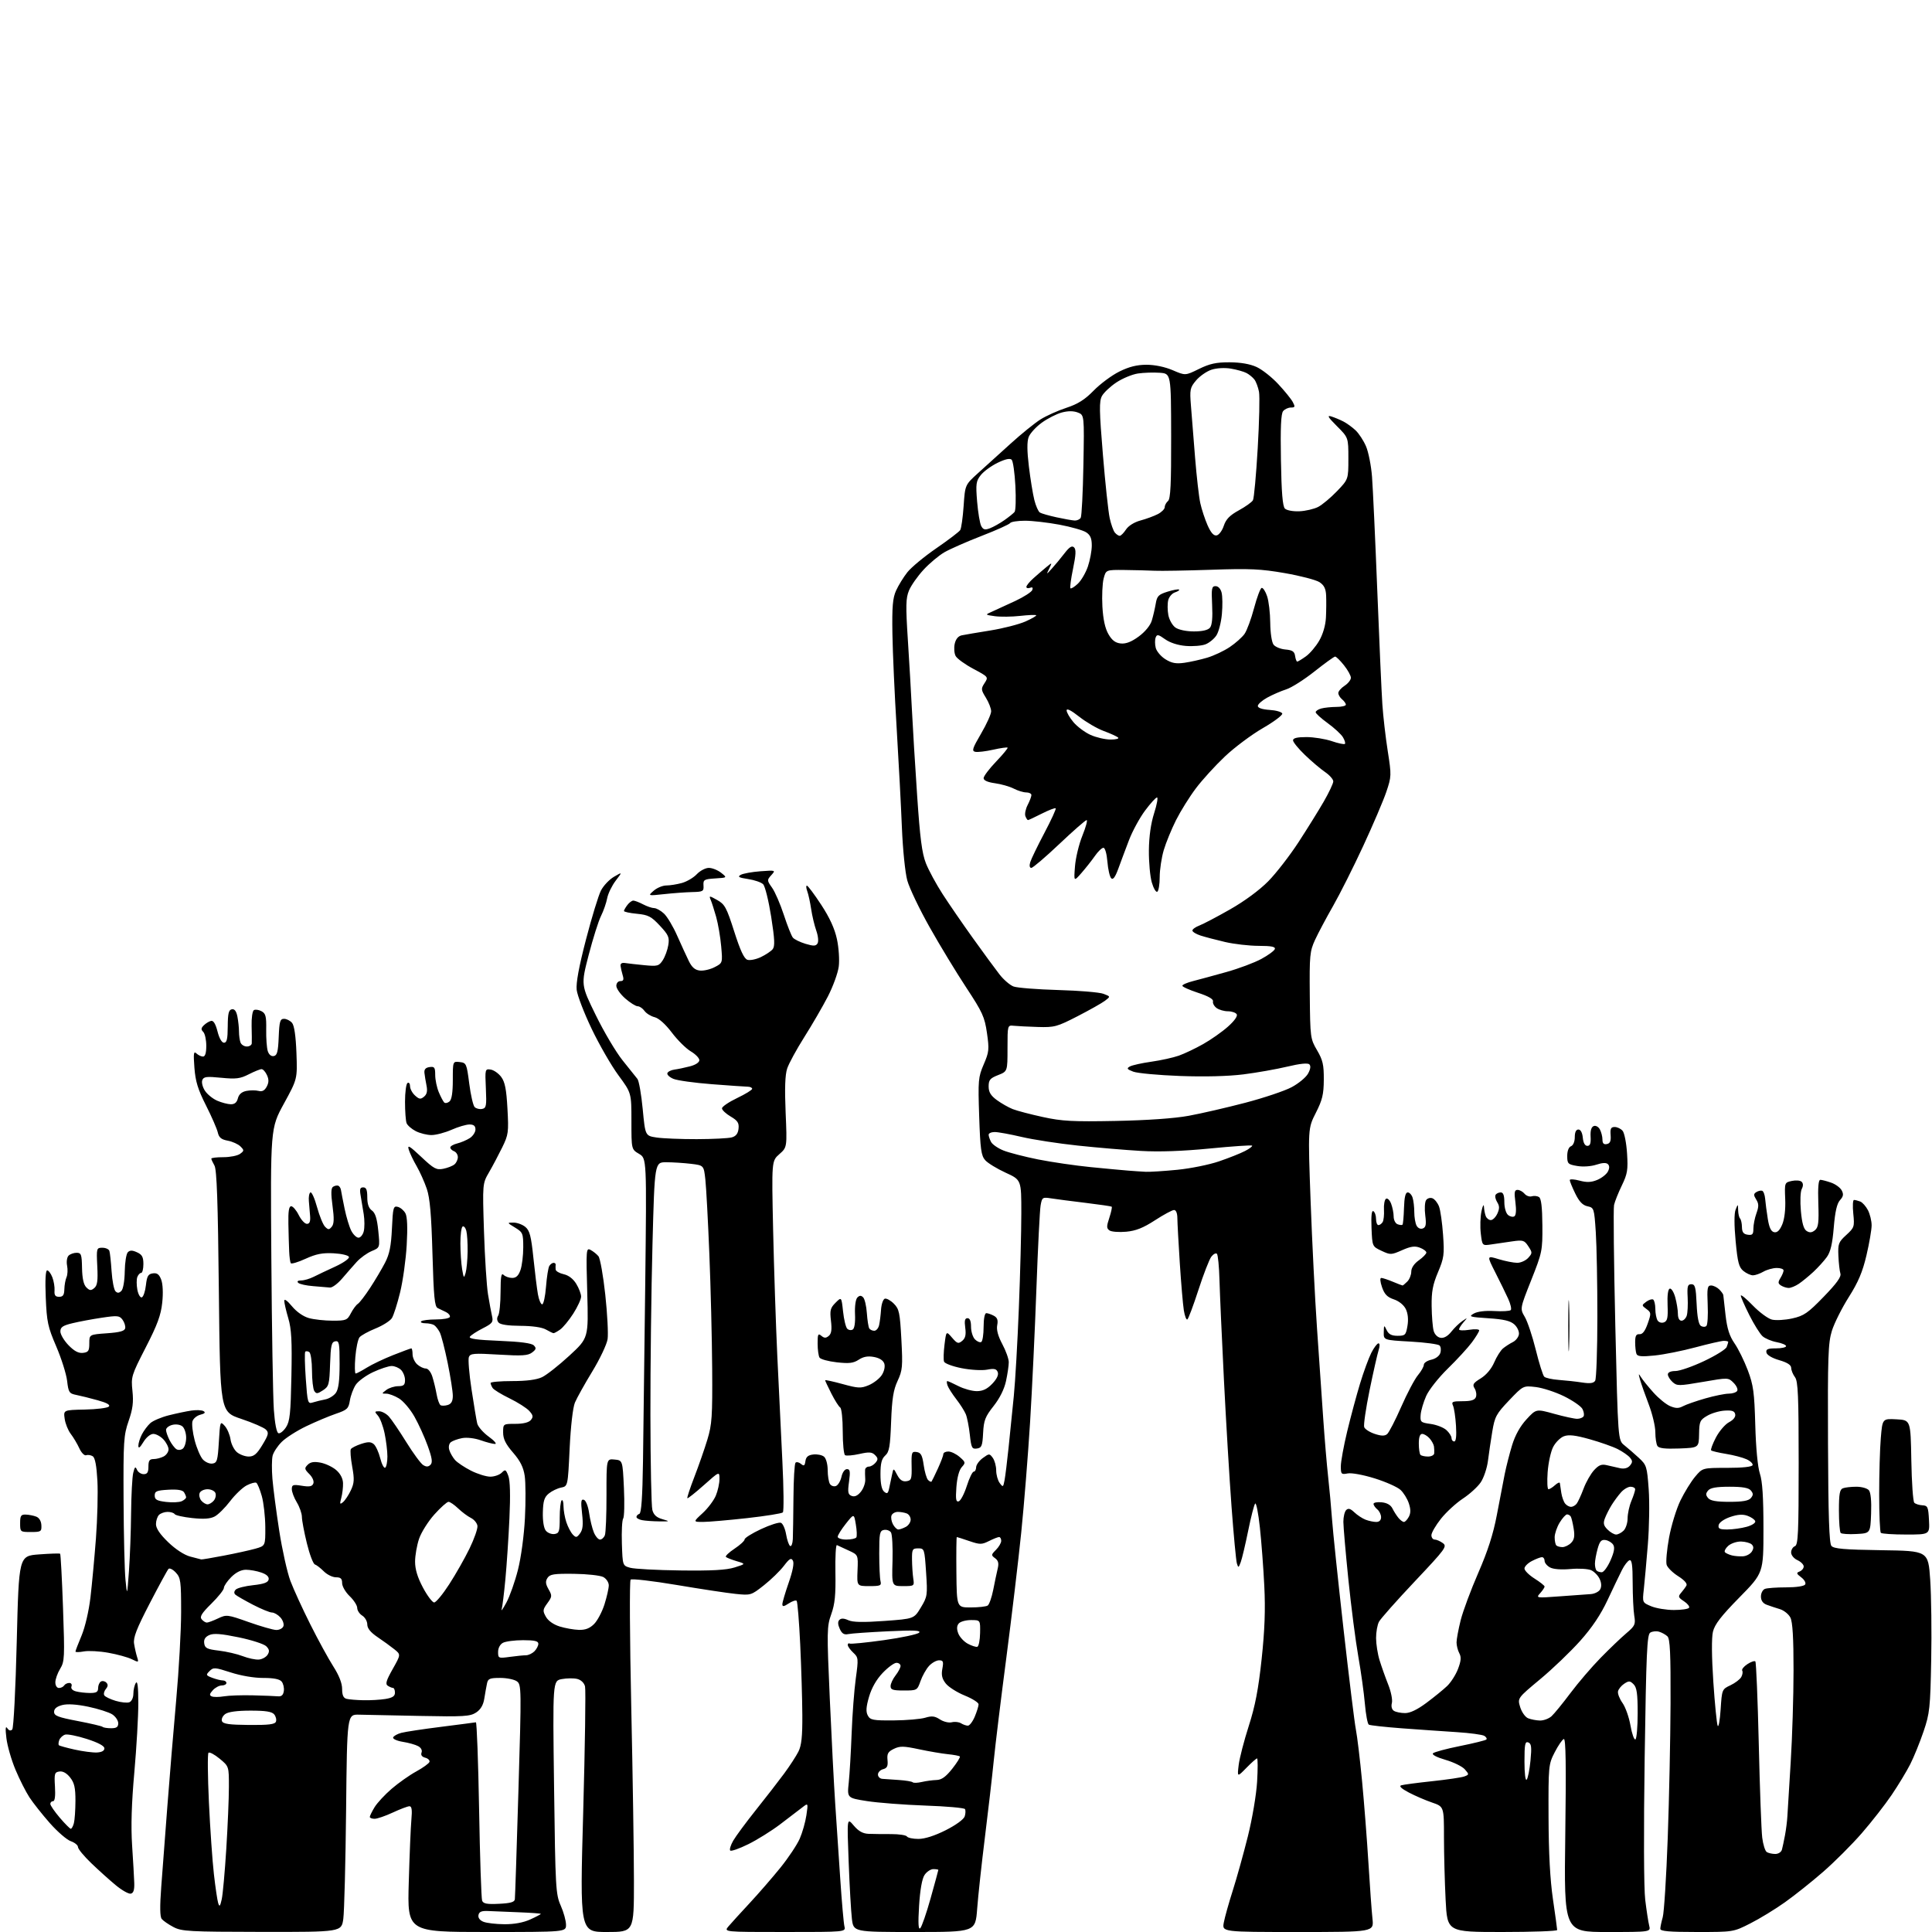 <?xml version="1.0" encoding="UTF-8" standalone="no"?>
<svg 
  version="1.1" 
  xmlns="http://www.w3.org/2000/svg" 
  xmlns:xlink="http://www.w3.org/1999/xlink" 
  xmlns:svg="http://www.w3.org/2000/svg"
  xmlns:rdf="http://www.w3.org/1999/02/22-rdf-syntax-ns#"
  xmlns:cc="http://creativecommons.org/ns#"
  xmlns:dc="http://purl.org/dc/elements/1.1/"
  viewBox="0 0 768 768"
  width="768"
  height="768"
>
<style>svg {background-color: white; }</style>"
<path stroke="none" fill="black" fill-rule="evenodd" d="M104.12,767.96C75.10,767.92 72.21,767.76 68.93,766.02C66.96,764.99 64.88,763.54 64.29,762.82C63.57,761.92 63.51,757.87 64.10,750.00C64.58,743.67 65.68,729.27 66.53,718.00C67.39,706.73 68.97,687.73 70.04,675.79C71.12,663.85 72.00,648.07 72.00,640.73C72.00,628.51 71.82,627.18 69.88,625.11C68.72,623.86 67.41,623.21 66.98,623.67C66.54,624.12 63.18,630.31 59.50,637.40C54.25,647.53 52.92,650.97 53.30,653.40C53.57,655.11 54.11,657.50 54.51,658.73C55.20,660.88 55.12,660.91 52.36,659.55C50.79,658.78 46.61,657.63 43.07,657.00C39.53,656.36 35.14,656.13 33.32,656.47C31.49,656.81 30.00,656.83 30.00,656.52C30.00,656.20 31.09,653.35 32.42,650.19C33.81,646.88 35.32,640.41 35.96,634.97C36.57,629.76 37.55,619.20 38.14,611.50C38.72,603.80 38.98,593.51 38.72,588.63C38.39,582.65 37.79,579.48 36.87,578.89C36.12,578.41 34.94,578.23 34.25,578.48C33.56,578.73 32.35,577.51 31.53,575.72C30.72,573.95 29.19,571.38 28.13,570.00C27.07,568.62 25.98,565.92 25.71,564.00C25.21,560.50 25.21,560.50 33.73,560.32C38.42,560.23 42.71,559.69 43.26,559.14C43.94,558.46 42.50,557.64 38.88,556.64C35.92,555.81 32.10,554.86 30.38,554.52C27.50,553.95 27.22,553.52 26.68,548.90C26.35,546.16 24.41,540.01 22.36,535.23C19.01,527.43 18.59,525.48 18.19,515.78C17.90,508.92 18.11,505.00 18.75,505.00C19.30,505.00 20.23,506.24 20.81,507.75C21.39,509.26 21.78,511.62 21.68,513.00C21.54,514.89 21.99,515.50 23.50,515.50C25.04,515.50 25.52,514.81 25.58,512.50C25.62,510.85 26.01,508.70 26.44,507.72C26.88,506.74 26.98,504.67 26.67,503.11C26.36,501.56 26.62,499.78 27.25,499.15C27.88,498.52 29.32,498.00 30.45,498.00C32.28,498.00 32.51,498.66 32.61,504.08C32.69,508.17 33.24,510.67 34.31,511.74C35.63,513.06 36.17,513.11 37.47,512.03C38.70,511.00 38.96,509.15 38.67,503.36C38.32,496.18 38.37,496.00 40.69,496.00C41.99,496.00 43.25,496.56 43.48,497.25C43.72,497.94 44.11,501.59 44.36,505.36C44.61,509.13 45.31,512.71 45.91,513.31C46.70,514.10 47.35,514.05 48.25,513.15C48.97,512.43 49.54,509.15 49.59,505.41C49.64,501.84 50.19,498.41 50.82,497.78C51.66,496.94 52.59,496.95 54.47,497.81C56.48,498.72 57.00,499.68 57.00,502.48C57.00,504.42 56.60,506.00 56.11,506.00C55.62,506.00 54.93,506.74 54.59,507.63C54.24,508.53 54.25,510.80 54.60,512.68C54.95,514.55 55.75,515.92 56.37,515.72C56.99,515.51 57.73,513.35 58.00,510.92C58.41,507.28 58.90,506.44 60.75,506.18C62.44,505.94 63.27,506.56 64.08,508.68C64.73,510.38 64.90,514.01 64.49,517.83C63.97,522.79 62.56,526.63 57.93,535.63C52.23,546.74 52.06,547.29 52.65,552.91C53.12,557.41 52.78,560.10 51.13,564.86C49.16,570.54 49.01,572.92 49.12,596.25C49.18,610.14 49.52,624.42 49.88,628.00C50.53,634.50 50.53,634.50 51.26,624.50C51.66,619.00 52.05,608.65 52.11,601.50C52.18,594.35 52.56,587.15 52.96,585.50C53.56,583.04 53.82,582.81 54.45,584.25C54.87,585.21 56.07,586.00 57.11,586.00C58.54,586.00 59.00,585.28 59.00,583.00C59.00,580.63 59.44,580.00 61.07,580.00C62.20,580.00 64.00,579.53 65.07,578.96C66.13,578.40 67.00,577.13 67.00,576.15C67.00,575.18 66.08,573.39 64.96,572.19C63.84,570.98 62.03,570.00 60.95,570.00C59.79,570.00 58.15,571.35 56.99,573.25C55.62,575.50 55.01,575.95 55.00,574.70C55.00,573.71 55.63,571.68 56.40,570.20C57.17,568.71 58.67,566.70 59.74,565.73C60.81,564.76 64.12,563.36 67.09,562.61C70.07,561.86 74.11,561.01 76.09,560.72C78.06,560.42 80.24,560.53 80.93,560.96C81.80,561.49 81.40,561.93 79.66,562.37C78.27,562.72 76.86,563.88 76.52,564.94C76.18,566.00 76.57,569.42 77.38,572.53C78.19,575.64 79.65,579.06 80.62,580.14C81.60,581.21 83.31,581.96 84.44,581.79C86.28,581.53 86.55,580.62 87.00,573.14C87.49,564.96 87.54,564.82 89.32,566.80C90.33,567.91 91.36,570.32 91.63,572.16C91.89,574.00 93.04,576.29 94.17,577.25C95.30,578.21 97.41,579.00 98.87,579.00C100.95,579.00 102.12,578.00 104.32,574.35C106.76,570.31 106.94,569.51 105.69,568.27C104.90,567.48 100.49,565.56 95.88,564.02C87.50,561.21 87.50,561.21 87.00,513.35C86.63,477.68 86.18,464.94 85.25,463.32C84.56,462.11 84.00,460.88 84.00,460.57C84.00,460.25 86.16,460.00 88.81,460.00C91.45,460.00 94.43,459.41 95.42,458.68C97.09,457.46 97.10,457.25 95.58,455.72C94.68,454.82 92.41,453.79 90.55,453.44C87.95,452.96 87.03,452.20 86.57,450.15C86.23,448.69 84.13,443.86 81.88,439.41C78.66,433.03 77.69,429.87 77.28,424.41C76.85,418.71 76.99,417.72 78.08,418.75C78.81,419.44 79.98,420.00 80.70,420.00C81.57,420.00 82.00,418.56 82.00,415.70C82.00,413.34 81.46,410.86 80.79,410.19C79.85,409.25 79.90,408.67 81.04,407.56C81.84,406.77 83.13,405.99 83.91,405.82C84.84,405.61 85.70,407.01 86.46,410.00C87.15,412.74 88.16,414.50 89.05,414.50C90.17,414.50 90.51,413.00 90.53,408.01C90.56,402.89 90.90,401.45 92.15,401.21C93.23,401.00 93.93,401.91 94.37,404.08C94.71,405.82 95.00,408.51 95.00,410.04C95.00,411.58 95.27,413.55 95.61,414.42C95.94,415.29 97.07,416.00 98.11,416.00C99.15,416.00 100.04,415.44 100.08,414.75C100.13,414.06 100.10,410.96 100.02,407.85C99.93,404.74 100.34,401.91 100.91,401.55C101.49,401.20 102.85,401.39 103.94,401.97C105.62,402.86 105.91,404.01 105.82,409.28C105.76,412.71 106.04,416.55 106.44,417.82C106.89,419.23 107.81,419.99 108.84,419.80C110.17,419.54 110.56,418.05 110.79,412.24C111.05,405.99 111.34,405.00 112.92,405.00C113.93,405.00 115.36,405.73 116.11,406.63C116.98,407.69 117.59,411.88 117.84,418.59C118.22,428.91 118.22,428.91 112.86,438.71C107.50,448.50 107.50,448.50 107.86,500.00C108.06,528.33 108.51,555.51 108.86,560.42C109.25,565.90 109.96,569.49 110.69,569.73C111.34,569.95 112.69,568.88 113.69,567.36C115.23,565.01 115.55,561.92 115.84,546.98C116.12,533.01 115.86,528.26 114.59,524.00C113.72,521.05 113.00,517.94 113.00,517.09C113.00,516.17 114.22,517.03 116.04,519.24C117.90,521.48 120.54,523.33 122.79,523.96C124.83,524.53 129.08,524.99 132.22,524.99C137.55,525.00 138.05,524.80 139.47,522.05C140.31,520.43 141.56,518.74 142.25,518.30C142.94,517.86 145.14,515.00 147.13,511.95C149.13,508.90 151.79,504.40 153.06,501.95C154.83,498.54 155.47,495.36 155.80,488.37C156.19,479.97 156.38,479.29 158.15,479.75C159.20,480.02 160.56,481.18 161.17,482.32C161.90,483.68 162.07,488.01 161.67,494.94C161.34,500.75 160.16,509.20 159.05,513.73C157.95,518.26 156.48,522.86 155.79,523.96C155.11,525.05 152.19,526.91 149.31,528.08C146.43,529.24 143.56,530.83 142.92,531.59C142.29,532.36 141.54,535.91 141.25,539.49C140.96,543.07 141.02,546.00 141.38,546.00C141.74,546.00 143.72,544.96 145.77,543.68C147.82,542.40 152.54,540.15 156.26,538.68C159.98,537.21 163.24,536.00 163.51,536.00C163.78,536.00 164.00,537.06 164.00,538.35C164.00,539.63 164.82,541.43 165.83,542.35C166.83,543.26 168.37,544.00 169.25,544.00C170.17,544.00 171.28,545.37 171.87,547.25C172.44,549.04 173.20,552.19 173.56,554.26C173.93,556.33 174.63,558.27 175.12,558.58C175.61,558.88 176.91,558.84 178.01,558.50C179.42,558.05 180.00,556.98 180.00,554.84C180.00,553.18 179.08,547.28 177.95,541.74C176.82,536.21 175.40,530.73 174.80,529.59C174.19,528.44 173.21,527.17 172.60,526.77C172.00,526.36 170.41,526.02 169.08,526.02C167.75,526.01 167.00,525.66 167.42,525.25C167.83,524.84 170.49,524.50 173.33,524.50C176.18,524.50 178.65,524.05 178.83,523.50C179.01,522.95 178.33,522.09 177.33,521.59C176.32,521.09 174.82,520.37 174.00,519.99C172.77,519.41 172.40,515.59 171.91,498.39C171.47,482.81 170.90,476.25 169.66,472.58C168.74,469.88 166.93,465.83 165.63,463.58C164.32,461.34 162.91,458.38 162.49,457.00C161.87,454.95 162.75,455.46 167.43,459.86C172.46,464.61 173.48,465.15 176.21,464.61C177.92,464.27 179.91,463.49 180.65,462.87C181.39,462.26 182.00,460.96 182.00,459.98C182.00,459.01 181.32,457.95 180.50,457.64C179.68,457.32 179.00,456.65 179.00,456.14C179.00,455.63 180.24,454.91 181.75,454.54C183.26,454.17 185.51,453.21 186.75,452.41C187.99,451.61 189.00,450.06 189.00,448.98C189.00,447.56 188.32,447.00 186.63,447.00C185.32,447.00 182.12,447.94 179.51,449.10C176.90,450.25 173.30,451.20 171.52,451.20C169.74,451.20 166.93,450.50 165.26,449.64C163.60,448.78 161.96,447.35 161.62,446.46C161.28,445.56 161.00,441.75 161.00,437.98C161.00,434.20 161.45,430.84 162.00,430.50C162.55,430.16 163.00,430.74 163.00,431.79C163.00,432.83 163.89,434.50 164.98,435.48C166.65,437.00 167.21,437.07 168.57,435.94C169.70,435.00 169.99,433.72 169.55,431.56C169.21,429.88 168.84,427.60 168.72,426.50C168.57,425.10 169.18,424.40 170.75,424.18C172.71,423.90 173.00,424.31 173.00,427.31C173.00,429.20 173.64,432.27 174.41,434.13C175.19,435.98 176.16,437.83 176.57,438.24C176.98,438.65 177.92,438.48 178.66,437.87C179.56,437.12 180.00,434.32 180.00,429.31C180.00,421.87 180.00,421.87 182.74,422.18C185.37,422.49 185.51,422.80 186.53,430.74C187.11,435.27 188.08,439.48 188.68,440.08C189.29,440.69 190.62,441.02 191.64,440.82C193.30,440.50 193.46,439.62 193.14,432.64C192.78,425.01 192.82,424.84 195.04,425.17C196.28,425.35 198.17,426.67 199.24,428.10C200.73,430.12 201.30,432.99 201.72,440.71C202.24,450.08 202.11,451.06 199.64,456.11C198.19,459.07 195.84,463.52 194.40,466.00C191.79,470.50 191.79,470.50 192.39,489.50C192.73,499.95 193.45,511.20 193.99,514.50C194.53,517.80 195.25,521.70 195.59,523.18C196.14,525.56 195.73,526.09 191.85,528.06C189.46,529.28 187.18,530.77 186.78,531.38C186.27,532.18 189.68,532.65 198.48,533.00C206.86,533.34 211.33,533.93 212.20,534.82C213.27,535.90 213.14,536.41 211.50,537.65C209.86,538.89 207.50,539.04 198.26,538.48C188.32,537.88 186.94,538.00 186.38,539.46C186.03,540.37 186.50,546.15 187.44,552.31C188.37,558.46 189.39,564.55 189.70,565.84C190.01,567.12 192.07,569.49 194.28,571.09C196.49,572.69 197.61,574.00 196.78,574.00C195.94,574.00 193.38,573.34 191.09,572.53C188.69,571.69 185.57,571.32 183.71,571.67C181.95,572.01 179.93,572.73 179.23,573.28C178.49,573.87 178.22,575.16 178.60,576.39C178.95,577.55 179.97,579.34 180.87,580.36C181.77,581.38 184.62,583.29 187.22,584.61C189.81,585.92 193.27,587.00 194.90,587.00C196.52,587.00 198.56,586.29 199.43,585.43C200.85,584.00 201.09,584.12 202.07,586.68C202.78,588.52 202.93,594.37 202.51,603.50C202.16,611.20 201.43,622.12 200.90,627.76C200.37,633.40 199.70,638.80 199.41,639.76C199.12,640.72 199.98,639.48 201.32,637.00C202.66,634.52 204.72,628.67 205.90,624.00C207.14,619.08 208.31,610.43 208.67,603.45C209.01,596.83 208.97,589.28 208.58,586.69C208.07,583.25 206.81,580.74 203.94,577.43C201.00,574.03 200.00,572.01 200.00,569.44C200.00,566.00 200.00,566.00 204.88,566.00C208.02,566.00 210.20,565.46 211.02,564.48C212.05,563.24 211.94,562.58 210.39,560.86C209.35,559.71 205.82,557.46 202.55,555.87C199.28,554.28 196.25,552.42 195.82,551.74C195.39,551.06 195.02,550.16 195.02,549.75C195.01,549.34 198.87,549.00 203.60,549.00C209.30,549.00 213.30,548.48 215.47,547.45C217.27,546.60 222.16,542.74 226.34,538.89C233.94,531.89 233.94,531.89 233.44,513.89C232.95,496.56 233.01,495.93 234.80,496.89C235.83,497.44 237.22,498.55 237.89,499.37C238.56,500.18 239.79,507.07 240.61,514.67C241.43,522.28 241.84,530.22 241.53,532.32C241.21,534.42 238.47,540.21 235.44,545.18C232.41,550.16 229.31,555.72 228.54,557.55C227.72,559.53 226.87,566.94 226.44,575.84C225.73,590.80 225.73,590.80 223.05,591.34C221.58,591.63 219.38,592.69 218.16,593.69C216.38,595.14 215.91,596.63 215.79,601.19C215.71,604.66 216.17,607.50 216.99,608.48C217.72,609.37 219.26,609.96 220.41,609.80C222.27,609.53 222.50,608.82 222.50,603.34C222.50,599.95 222.84,596.83 223.25,596.42C223.66,596.01 224.00,597.02 224.00,598.68C224.00,600.34 224.51,603.23 225.13,605.10C225.75,606.97 226.91,609.17 227.69,610.00C228.96,611.33 229.29,611.27 230.59,609.53C231.69,608.04 231.88,606.09 231.38,601.64C230.84,596.83 230.97,595.82 232.11,596.20C232.89,596.46 233.80,598.76 234.19,601.47C234.57,604.12 235.41,607.57 236.06,609.14C236.71,610.71 237.81,612.00 238.51,612.00C239.21,612.00 240.09,611.22 240.45,610.26C240.82,609.31 241.11,602.08 241.09,594.20C241.07,579.88 241.07,579.88 244.28,580.19C247.50,580.50 247.50,580.50 248.02,591.50C248.30,597.55 248.17,603.02 247.72,603.65C247.28,604.28 247.05,608.75 247.21,613.58C247.50,622.36 247.50,622.36 250.50,623.21C252.15,623.68 261.15,624.16 270.50,624.28C282.87,624.44 288.72,624.12 292.00,623.09C296.50,621.68 296.50,621.68 292.83,620.59C290.81,619.99 288.89,619.23 288.56,618.90C288.23,618.56 289.77,617.10 291.98,615.63C294.19,614.17 296.00,612.50 296.00,611.93C296.00,611.36 298.93,609.52 302.51,607.85C306.10,606.17 309.65,605.04 310.42,605.33C311.18,605.62 312.11,607.69 312.49,609.93C312.87,612.16 313.58,614.24 314.09,614.55C314.59,614.86 315.07,613.63 315.16,611.81C315.24,609.99 315.35,602.58 315.41,595.34C315.46,588.10 315.83,581.85 316.23,581.45C316.63,581.04 317.60,581.26 318.40,581.92C319.58,582.90 319.90,582.70 320.17,580.81C320.41,579.12 321.26,578.41 323.31,578.18C324.86,578.00 326.77,578.39 327.56,579.05C328.38,579.73 329.01,582.02 329.02,584.37C329.02,586.64 329.43,589.13 329.91,589.90C330.40,590.66 331.48,591.03 332.30,590.71C333.13,590.40 334.11,588.75 334.49,587.07C334.88,585.29 335.80,584.00 336.67,584.00C337.92,584.00 338.06,584.90 337.50,589.00C336.92,593.22 337.08,594.09 338.56,594.66C339.74,595.11 340.93,594.57 342.21,592.99C343.26,591.70 344.04,589.48 343.95,588.07C343.86,586.66 343.84,584.94 343.89,584.25C343.95,583.56 344.62,583.00 345.38,583.00C346.14,583.00 347.33,582.30 348.04,581.45C349.10,580.18 349.06,579.63 347.84,578.41C346.61,577.18 345.49,577.11 341.61,577.98C339.00,578.56 336.45,578.78 335.93,578.46C335.42,578.14 335.00,573.89 335.00,569.00C335.00,564.05 334.55,559.84 333.98,559.49C333.42,559.14 331.85,556.66 330.48,553.96C329.12,551.27 328.00,548.89 328.00,548.67C328.00,548.46 331.12,549.14 334.93,550.18C341.18,551.89 342.21,551.94 345.35,550.63C347.27,549.82 349.59,548.03 350.51,546.63C351.48,545.15 351.90,543.26 351.53,542.08C351.11,540.79 349.66,539.84 347.44,539.42C344.99,538.96 343.23,539.28 341.36,540.50C339.24,541.89 337.54,542.09 332.62,541.54C329.27,541.16 326.19,540.32 325.78,539.67C325.37,539.03 325.02,536.53 325.02,534.13C325.00,530.35 325.21,529.93 326.50,531.00C327.67,531.97 328.32,531.98 329.44,531.05C330.50,530.17 330.74,528.56 330.32,525.05C329.83,520.90 330.07,519.93 332.13,517.87C334.50,515.50 334.50,515.50 335.13,521.33C335.47,524.53 336.22,527.62 336.79,528.19C337.36,528.76 338.35,528.90 338.98,528.51C339.68,528.08 340.04,525.66 339.88,522.38C339.74,519.22 340.13,516.47 340.82,515.78C341.69,514.91 342.29,514.89 343.12,515.72C343.73,516.33 344.40,519.15 344.59,521.98C344.79,524.80 345.22,527.54 345.54,528.06C345.86,528.58 346.76,529.00 347.54,529.00C348.32,529.00 349.19,527.99 349.46,526.75C349.74,525.51 350.09,522.73 350.23,520.58C350.38,518.42 351.05,516.47 351.72,516.25C352.39,516.03 354.01,516.92 355.31,518.22C357.44,520.35 357.73,521.76 358.31,532.46C358.89,543.27 358.75,544.75 356.81,548.92C355.13,552.52 354.58,555.99 354.23,565.19C353.86,575.05 353.50,577.15 351.90,578.59C350.46,579.90 350.00,581.68 350.00,586.03C350.00,589.83 350.49,592.16 351.46,592.97C352.66,593.96 353.01,593.72 353.46,591.59C353.76,590.16 354.26,587.76 354.59,586.25C355.17,583.50 355.17,583.50 356.65,586.31C357.70,588.31 358.76,589.03 360.31,588.81C362.29,588.53 362.49,587.95 362.38,582.70C362.27,577.33 362.42,576.92 364.37,577.20C366.07,577.44 366.62,578.45 367.18,582.39C367.56,585.07 368.34,587.74 368.92,588.32C369.50,588.90 370.12,589.17 370.31,588.93C370.50,588.69 371.63,586.37 372.83,583.76C374.02,581.15 375.00,578.57 375.00,578.01C375.00,577.45 375.90,577.00 376.99,577.00C378.09,577.00 380.11,577.98 381.49,579.18C383.85,581.23 383.90,581.46 382.31,583.21C381.26,584.37 380.46,587.38 380.18,591.16C379.83,596.03 380.02,597.16 381.12,596.80C381.88,596.56 383.32,593.80 384.32,590.68C385.32,587.55 386.56,585.00 387.07,585.00C387.58,585.00 388.01,584.21 388.03,583.25C388.05,582.29 389.24,580.64 390.68,579.59C393.22,577.74 393.33,577.74 394.65,579.53C395.39,580.55 396.00,582.79 396.00,584.50C396.00,586.21 396.62,588.47 397.38,589.50C398.68,591.28 398.79,591.22 399.32,588.44C399.63,586.82 400.35,581.00 400.92,575.50C401.49,570.00 402.43,560.77 403.00,555.00C403.58,549.23 404.48,533.48 405.01,520.00C405.55,506.52 405.99,489.54 405.99,482.26C406.00,469.02 406.00,469.02 399.75,466.16C396.31,464.59 392.66,462.35 391.63,461.19C390.03,459.38 389.68,456.84 389.24,443.79C388.76,429.40 388.87,428.18 391.04,423.12C393.17,418.19 393.27,417.14 392.33,410.62C391.41,404.25 390.55,402.36 384.13,392.62C380.19,386.64 373.63,375.84 369.57,368.62C365.50,361.41 361.49,353.02 360.66,350.00C359.81,346.90 358.88,337.74 358.52,329.00C358.18,320.48 357.24,302.70 356.44,289.50C355.63,276.30 354.87,259.43 354.75,252.00C354.57,241.17 354.86,237.76 356.20,234.77C357.13,232.72 359.14,229.44 360.69,227.48C362.24,225.52 367.42,221.23 372.21,217.94C377.00,214.64 381.27,211.40 381.70,210.72C382.13,210.05 382.74,205.73 383.06,201.12C383.63,192.75 383.63,192.75 388.73,188.12C391.54,185.58 397.36,180.31 401.67,176.41C405.97,172.50 411.36,168.14 413.63,166.72C415.90,165.29 420.52,163.22 423.90,162.11C428.49,160.60 431.23,158.88 434.77,155.25C437.37,152.59 441.95,149.19 444.95,147.70C448.83,145.78 451.94,145.00 455.76,145.00C459.05,145.00 463.08,145.84 466.16,147.16C471.19,149.33 471.19,149.33 476.61,146.66C480.88,144.57 483.48,144.00 488.77,144.02C493.13,144.04 496.91,144.69 499.50,145.88C501.70,146.88 505.58,149.94 508.11,152.67C510.65,155.39 513.26,158.61 513.90,159.81C514.91,161.71 514.82,162.00 513.16,162.00C512.11,162.00 510.71,162.64 510.06,163.43C509.21,164.45 508.96,170.04 509.19,182.88C509.41,195.74 509.86,201.27 510.77,202.17C511.48,202.88 513.99,203.35 516.53,203.24C519.00,203.13 522.35,202.35 523.99,201.51C525.62,200.66 528.99,197.85 531.48,195.25C536.00,190.53 536.00,190.53 536.00,182.24C536.00,173.95 536.00,173.95 531.44,169.39C527.90,165.85 527.40,164.99 529.19,165.54C530.46,165.93 532.62,166.83 534.00,167.54C535.38,168.25 537.57,169.84 538.87,171.07C540.18,172.30 542.04,175.15 543.01,177.41C543.98,179.66 545.06,185.10 545.40,189.50C545.74,193.90 546.68,214.15 547.48,234.50C548.28,254.85 549.19,275.32 549.51,280.00C549.82,284.68 550.78,293.00 551.64,298.50C553.16,308.22 553.14,308.68 551.08,314.79C549.91,318.25 545.78,327.92 541.90,336.29C538.03,344.65 532.64,355.37 529.94,360.10C527.23,364.84 524.00,370.91 522.76,373.60C520.67,378.14 520.51,379.77 520.66,395.67C520.82,412.43 520.89,412.95 523.55,417.49C525.84,421.40 526.27,423.28 526.23,429.18C526.20,435.03 525.66,437.26 523.06,442.38C519.93,448.54 519.93,448.54 520.99,477.52C521.57,493.46 522.72,516.17 523.53,528.00C524.34,539.83 525.46,556.02 526.01,564.00C526.56,571.98 527.43,582.33 527.95,587.00C528.47,591.67 529.17,599.33 529.51,604.00C529.84,608.67 531.89,628.25 534.06,647.50C536.23,666.75 538.44,684.75 538.98,687.50C539.52,690.25 540.63,699.48 541.44,708.00C542.26,716.52 543.39,731.15 543.97,740.50C544.54,749.85 545.27,759.86 545.58,762.75C546.14,768.00 546.14,768.00 515.96,768.00C485.78,768.00 485.78,768.00 486.48,764.25C486.86,762.19 488.47,756.45 490.05,751.50C491.63,746.55 494.32,736.88 496.04,730.00C497.79,722.99 499.41,713.43 499.72,708.25C500.02,703.16 500.01,699.00 499.70,699.00C499.38,699.00 497.48,700.69 495.46,702.75C491.80,706.50 491.80,706.50 492.40,701.58C492.73,698.88 494.54,691.90 496.41,686.08C498.96,678.14 500.23,671.51 501.52,659.50C502.75,648.00 503.05,639.84 502.58,630.50C502.23,623.35 501.44,612.86 500.82,607.19C500.21,601.52 499.37,597.25 498.95,597.69C498.53,598.14 497.28,603.00 496.17,608.50C495.05,614.00 493.72,619.62 493.21,620.98C492.35,623.29 492.24,623.32 491.68,621.48C491.35,620.39 490.40,610.27 489.56,599.00C488.72,587.73 487.36,565.00 486.53,548.50C485.70,532.00 484.91,514.15 484.76,508.83C484.62,503.51 484.16,498.82 483.74,498.40C483.32,497.99 482.32,498.51 481.51,499.57C480.71,500.63 478.40,506.57 476.39,512.77C474.38,518.97 472.40,524.25 471.99,524.50C471.58,524.76 470.95,523.12 470.59,520.86C470.23,518.60 469.51,510.17 468.99,502.12C468.47,494.08 468.03,486.04 468.02,484.25C468.01,482.26 467.50,481.00 466.70,481.00C465.98,481.00 462.57,482.84 459.12,485.08C454.44,488.12 451.52,489.28 447.67,489.63C444.83,489.89 441.85,489.66 441.06,489.13C439.84,488.29 439.82,487.56 440.98,484.07C441.72,481.83 442.14,479.85 441.91,479.67C441.69,479.50 437.00,478.82 431.50,478.15C426.00,477.49 419.87,476.69 417.88,476.38C414.41,475.83 414.23,475.95 413.66,479.16C413.33,481.00 412.59,495.77 412.00,512.00C411.42,528.23 410.28,552.19 409.48,565.25C408.67,578.31 407.09,598.07 405.96,609.17C404.83,620.27 402.16,642.66 400.04,658.92C397.91,675.19 395.65,693.67 395.02,700.00C394.39,706.33 392.80,720.05 391.50,730.50C390.20,740.95 388.82,753.66 388.44,758.75C387.74,768.00 387.74,768.00 363.51,768.00C339.28,768.00 339.28,768.00 338.64,762.75C338.30,759.86 337.71,749.62 337.35,740.00C336.68,722.50 336.68,722.50 339.37,725.68C341.29,727.94 342.98,728.89 345.28,728.98C347.05,729.05 351.07,729.09 354.21,729.08C357.35,729.07 360.19,729.50 360.52,730.03C360.85,730.56 362.90,731.00 365.08,731.00C367.62,731.00 371.54,729.75 375.95,727.53C380.02,725.47 383.11,723.22 383.49,722.03C383.84,720.93 383.89,719.62 383.59,719.14C383.29,718.66 376.17,718.03 367.77,717.74C359.37,717.44 348.96,716.64 344.62,715.96C336.74,714.72 336.74,714.72 337.39,708.61C337.74,705.25 338.26,696.42 338.54,689.00C338.82,681.58 339.56,671.78 340.19,667.23C341.28,659.29 341.24,658.87 339.16,656.94C337.97,655.83 337.00,654.46 337.00,653.90C337.00,653.34 337.34,653.09 337.75,653.34C338.16,653.58 344.28,652.98 351.35,651.99C358.42,651.00 364.72,649.66 365.35,649.01C366.23,648.10 363.37,647.97 353.00,648.46C345.57,648.82 338.48,649.31 337.24,649.57C335.54,649.93 334.69,649.41 333.82,647.49C333.03,645.76 332.98,644.62 333.67,643.93C334.37,643.23 335.50,643.27 337.22,644.06C339.03,644.88 343.12,644.96 351.55,644.35C363.34,643.50 363.34,643.50 366.05,639.00C368.66,634.69 368.74,634.11 368.13,625.00C367.51,615.70 367.45,615.50 365.00,615.50C362.70,615.50 362.50,615.86 362.54,620.00C362.57,622.48 362.79,625.85 363.04,627.50C363.49,630.46 363.43,630.50 359.00,630.50C354.50,630.50 354.50,630.50 354.79,620.50C354.94,615.00 354.66,609.89 354.17,609.15C353.67,608.41 352.41,607.97 351.38,608.17C349.71,608.49 349.50,609.52 349.51,617.52C349.51,622.46 349.73,627.40 350.01,628.50C350.45,630.30 350.00,630.50 345.57,630.50C340.63,630.50 340.63,630.50 340.88,624.29C341.14,618.08 341.14,618.08 337.32,616.34C335.22,615.39 333.14,614.42 332.69,614.20C332.25,613.98 331.98,618.90 332.09,625.15C332.24,634.03 331.88,637.62 330.44,641.66C328.69,646.54 328.66,648.34 329.85,675.16C330.54,690.74 331.51,709.57 332.01,717.00C332.50,724.42 333.41,737.92 334.02,747.00C334.63,756.08 335.37,764.51 335.67,765.75C336.22,768.00 336.22,768.00 311.95,768.00C287.69,768.00 287.69,768.00 289.59,765.75C290.64,764.51 294.43,760.35 298.01,756.50C301.59,752.65 307.09,746.31 310.25,742.40C313.40,738.50 316.84,733.33 317.91,730.90C318.97,728.48 320.16,724.28 320.56,721.56C321.28,716.63 321.28,716.63 318.81,718.56C317.44,719.63 313.52,722.63 310.09,725.22C306.66,727.82 300.95,731.38 297.41,733.12C293.86,734.87 290.66,735.99 290.28,735.62C289.91,735.24 290.44,733.49 291.45,731.72C292.47,729.95 296.53,724.45 300.48,719.50C304.44,714.55 309.49,708.02 311.72,705.00C313.95,701.98 316.49,698.06 317.38,696.30C318.60,693.89 318.99,690.31 318.94,681.80C318.91,675.58 318.53,662.96 318.10,653.73C317.66,644.51 317.02,636.69 316.68,636.35C316.34,636.01 314.92,636.48 313.53,637.39C311.56,638.68 311.00,638.75 311.00,637.70C311.00,636.96 312.14,633.10 313.52,629.13C315.13,624.52 315.74,621.35 315.19,620.38C314.50,619.15 313.82,619.54 311.59,622.47C310.07,624.46 306.52,627.92 303.68,630.16C298.62,634.16 298.43,634.22 292.44,633.60C289.09,633.26 278.51,631.66 268.93,630.04C259.34,628.43 251.13,627.48 250.68,627.93C250.22,628.38 250.33,651.04 250.93,678.28C251.52,705.52 252.00,736.85 252.00,747.90C252.00,768.00 252.00,768.00 241.25,768.00C230.50,768.00 230.50,768.00 231.83,720.37C232.55,694.17 232.89,671.68 232.56,670.38C232.21,668.98 230.97,667.78 229.48,667.41C228.11,667.06 225.35,667.09 223.34,667.46C219.70,668.15 219.70,668.15 220.25,710.46C220.77,750.60 220.91,753.01 222.90,757.51C224.06,760.12 225.00,763.55 225.00,765.13C225.00,768.00 225.00,768.00 193.46,768.00C161.92,768.00 161.92,768.00 162.49,748.25C162.80,737.39 163.27,726.14 163.54,723.25C163.89,719.44 163.67,718.00 162.76,718.01C162.07,718.02 159.09,719.14 156.15,720.51C153.21,721.88 149.95,723.00 148.90,723.00C147.86,723.00 147.00,722.66 147.00,722.25C147.01,721.84 147.86,720.10 148.90,718.39C149.94,716.68 153.00,713.38 155.70,711.06C158.40,708.74 162.80,705.63 165.49,704.17C168.17,702.70 170.53,700.99 170.72,700.38C170.92,699.76 170.16,699.01 169.04,698.72C167.71,698.37 167.20,697.65 167.57,696.67C167.92,695.76 167.37,694.73 166.20,694.11C165.13,693.53 162.38,692.76 160.09,692.40C157.80,692.03 156.08,691.25 156.28,690.67C156.47,690.09 157.93,689.26 159.51,688.84C161.10,688.41 168.27,687.33 175.45,686.43C182.63,685.52 188.80,684.72 189.17,684.64C189.53,684.56 190.11,700.13 190.45,719.24C190.78,738.35 191.33,754.68 191.65,755.54C192.12,756.75 193.57,757.03 198.36,756.79C202.90,756.58 204.53,756.11 204.66,755.00C204.77,754.17 205.41,734.65 206.09,711.61C207.30,671.14 207.28,669.68 205.48,668.36C204.46,667.61 201.46,667.00 198.83,667.00C194.66,667.00 193.98,667.29 193.58,669.25C193.32,670.49 192.84,673.19 192.51,675.26C192.10,677.81 191.06,679.57 189.25,680.76C186.89,682.30 184.35,682.46 167.04,682.11C156.29,681.90 145.36,681.67 142.73,681.61C137.97,681.50 137.97,681.50 137.58,719.50C137.36,740.40 136.86,759.86 136.47,762.75C135.74,768.00 135.74,768.00 104.12,767.96zM597.15,768.00C575.31,768.00 575.31,768.00 574.66,755.25C574.30,748.24 574.01,737.02 574.00,730.33C574.00,718.16 574.00,718.16 569.25,716.53C566.64,715.64 562.48,713.84 560.00,712.54C557.08,711.00 556.03,710.00 557.00,709.69C557.83,709.43 563.35,708.69 569.28,708.06C575.21,707.43 580.97,706.58 582.08,706.17C584.03,705.44 584.04,705.35 582.30,703.35C581.31,702.21 577.85,700.51 574.62,699.57C571.10,698.55 569.10,697.50 569.64,696.96C570.14,696.46 574.98,695.16 580.40,694.07C585.81,692.98 590.51,691.82 590.84,691.49C591.17,691.16 590.81,690.50 590.04,690.03C589.27,689.55 584.33,688.89 579.07,688.55C573.81,688.21 563.98,687.53 557.24,687.03C550.50,686.52 544.59,685.87 544.11,685.57C543.63,685.27 542.93,681.53 542.56,677.26C542.19,672.99 541.02,664.55 539.95,658.50C538.88,652.45 537.11,638.73 536.01,628.00C534.92,617.27 534.01,606.90 534.01,604.95C534.00,603.00 534.51,600.89 535.12,600.28C535.96,599.44 536.80,599.68 538.37,601.17C539.54,602.28 541.54,603.60 542.82,604.10C544.09,604.59 546.00,605.00 547.07,605.00C548.29,605.00 549.00,604.31 549.00,603.12C549.00,602.09 548.33,600.68 547.50,600.00C546.67,599.32 546.00,598.33 546.00,597.81C546.00,597.30 547.45,597.01 549.23,597.19C551.33,597.39 552.83,598.25 553.52,599.64C554.10,600.82 555.18,602.51 555.91,603.39C556.64,604.28 557.62,605.00 558.09,605.00C558.55,605.00 559.42,604.08 560.03,602.95C560.82,601.47 560.82,599.99 560.03,597.60C559.43,595.78 557.94,593.37 556.72,592.25C555.50,591.12 550.90,589.07 546.49,587.69C541.95,586.27 537.29,585.41 535.74,585.71C533.19,586.20 533.00,586.00 533.00,582.87C533.00,581.01 534.14,574.77 535.53,569.00C536.92,563.23 539.22,554.67 540.64,550.00C542.06,545.33 544.08,539.81 545.13,537.75C546.18,535.69 547.46,534.00 547.97,534.00C548.53,534.00 548.55,535.09 548.01,536.75C547.53,538.26 545.91,545.42 544.42,552.67C542.94,559.91 541.98,566.50 542.29,567.31C542.60,568.13 544.48,569.33 546.47,569.99C549.09,570.86 550.44,570.88 551.40,570.08C552.13,569.48 554.65,564.60 557.00,559.24C559.35,553.88 562.34,548.23 563.64,546.67C564.94,545.12 566.00,543.24 566.00,542.50C566.00,541.76 567.33,540.87 568.95,540.51C570.68,540.13 572.18,539.02 572.55,537.83C572.91,536.71 572.77,535.37 572.25,534.85C571.73,534.33 566.51,533.63 560.65,533.30C550.00,532.70 550.00,532.70 550.07,529.60C550.13,526.64 550.19,526.60 551.22,528.75C552.02,530.40 553.17,531.00 555.56,531.00C558.58,531.00 558.87,530.71 559.49,527.05C559.92,524.52 559.68,522.13 558.83,520.38C558.04,518.76 556.12,517.20 554.08,516.52C551.46,515.64 550.36,514.51 549.38,511.69C548.62,509.48 548.50,508.00 549.08,508.00C549.62,508.00 551.68,508.68 553.65,509.50C555.63,510.33 557.38,511.00 557.55,511.00C557.72,511.00 558.56,510.29 559.43,509.43C560.29,508.56 561.00,506.79 561.00,505.50C561.00,504.02 562.12,502.34 564.00,501.00C565.65,499.83 567.00,498.43 567.00,497.91C567.00,497.38 565.84,496.51 564.41,495.97C562.42,495.21 560.79,495.44 557.34,496.97C553.04,498.87 552.71,498.88 549.18,497.22C545.50,495.49 545.50,495.49 545.20,488.16C545.01,483.24 545.25,481.04 545.95,481.47C546.53,481.83 547.00,483.22 547.00,484.56C547.00,485.90 547.42,487.00 547.94,487.00C548.46,487.00 549.22,486.46 549.62,485.80C550.03,485.14 550.27,482.92 550.15,480.88C550.03,478.83 550.40,476.87 550.97,476.52C551.54,476.17 552.45,477.06 553.00,478.50C553.55,479.95 554.00,482.24 554.00,483.60C554.00,484.95 554.69,486.33 555.54,486.65C556.39,486.98 557.28,487.06 557.51,486.83C557.74,486.60 558.01,483.61 558.11,480.20C558.24,475.92 558.70,474.00 559.58,474.00C560.29,474.00 561.17,474.95 561.53,476.10C561.90,477.26 562.20,479.85 562.20,481.85C562.20,483.86 562.61,486.27 563.11,487.21C563.66,488.22 564.67,488.68 565.59,488.33C566.82,487.86 567.02,486.75 566.56,483.11C566.23,480.58 566.38,477.87 566.88,477.10C567.39,476.33 568.52,475.99 569.41,476.33C570.30,476.67 571.48,478.14 572.03,479.59C572.59,481.04 573.31,486.12 573.64,490.87C574.20,498.70 574.01,500.07 571.63,505.72C569.55,510.65 569.02,513.45 569.10,519.22C569.15,523.22 569.51,527.62 569.89,529.00C570.30,530.48 571.44,531.62 572.68,531.80C574.01,532.00 575.55,531.11 576.92,529.37C578.11,527.87 580.07,525.96 581.29,525.14C583.45,523.67 583.46,523.68 581.75,525.65C580.79,526.75 580.00,528.02 580.00,528.46C580.00,528.90 581.80,528.97 584.00,528.62C586.20,528.26 588.00,528.36 588.00,528.84C588.00,529.31 586.70,531.45 585.11,533.60C583.52,535.74 579.23,540.42 575.56,544.00C571.89,547.58 568.01,552.48 566.93,554.92C565.85,557.35 564.86,560.72 564.73,562.40C564.51,565.28 564.74,565.49 568.71,566.04C571.03,566.36 573.84,567.45 574.96,568.47C576.08,569.48 577.00,570.92 577.00,571.65C577.00,572.39 577.49,573.00 578.09,573.00C578.79,573.00 579.03,570.82 578.78,566.75C578.57,563.31 578.03,559.71 577.59,558.75C576.89,557.22 577.37,557.00 581.42,557.00C584.79,557.00 586.23,556.55 586.69,555.37C587.03,554.47 586.81,552.92 586.19,551.93C585.23,550.39 585.59,549.80 588.63,547.92C590.82,546.57 592.87,544.13 593.96,541.60C594.93,539.33 596.51,536.82 597.47,536.02C598.43,535.23 600.18,534.10 601.36,533.51C602.54,532.93 603.63,531.54 603.79,530.42C603.96,529.30 603.14,527.53 601.98,526.48C600.39,525.05 597.80,524.43 591.68,524.03C584.22,523.54 583.71,523.38 585.85,522.16C587.30,521.34 590.41,520.95 594.01,521.16C597.22,521.35 600.16,521.18 600.55,520.78C600.94,520.39 600.48,518.37 599.53,516.29C598.58,514.20 596.27,509.48 594.40,505.80C591.00,499.09 591.00,499.09 595.75,500.54C598.36,501.33 601.67,501.98 603.10,501.99C604.52,502.00 606.49,501.11 607.48,500.03C609.17,498.15 609.18,497.92 607.54,495.43C605.96,493.02 605.44,492.85 601.16,493.46C598.60,493.83 594.86,494.37 592.86,494.67C589.22,495.22 589.22,495.22 588.64,490.36C588.32,487.69 588.44,483.70 588.91,481.50C589.38,479.30 589.82,478.48 589.89,479.67C589.95,480.86 590.27,482.55 590.61,483.42C590.94,484.29 591.85,485.00 592.63,485.00C593.41,485.00 594.57,483.84 595.22,482.43C596.12,480.44 596.11,479.41 595.16,477.89C594.48,476.80 594.20,475.49 594.53,474.96C594.85,474.43 595.77,474.00 596.56,474.00C597.57,474.00 598.00,475.17 598.00,477.88C598.00,480.05 598.64,482.29 599.46,482.96C600.26,483.63 601.39,483.88 601.98,483.51C602.65,483.10 602.81,481.03 602.40,477.93C601.86,473.92 602.02,473.00 603.25,473.00C604.08,473.00 605.32,473.69 606.02,474.52C606.71,475.36 608.01,475.82 608.89,475.55C609.78,475.27 611.07,475.41 611.77,475.84C612.66,476.40 613.06,479.80 613.12,487.07C613.19,497.17 613.05,497.86 608.69,508.85C604.19,520.20 604.19,520.20 606.13,523.49C607.20,525.30 609.16,531.17 610.49,536.54C611.81,541.91 613.33,546.73 613.85,547.25C614.36,547.76 616.97,548.35 619.64,548.54C622.32,548.73 626.47,549.19 628.87,549.56C632.06,550.05 633.47,549.86 634.10,548.87C634.58,548.11 634.97,536.70 634.98,523.50C634.99,510.30 634.70,495.13 634.35,489.80C633.72,480.30 633.65,480.08 631.03,479.51C629.12,479.09 627.74,477.64 626.18,474.43C624.98,471.97 624.00,469.57 624.00,469.11C624.00,468.65 625.74,468.74 627.87,469.31C630.78,470.09 632.54,470.02 634.91,469.04C636.65,468.32 638.55,466.84 639.13,465.76C639.83,464.44 639.85,463.45 639.18,462.78C638.52,462.12 636.98,462.18 634.57,462.98C632.48,463.67 629.28,463.89 626.98,463.50C623.28,462.87 623.00,462.59 623.00,459.52C623.00,457.50 623.59,455.99 624.50,455.64C625.38,455.30 626.00,453.80 626.00,452.03C626.00,450.06 626.50,449.00 627.44,449.00C628.33,449.00 628.99,450.24 629.19,452.25C629.39,454.33 630.04,455.50 631.00,455.50C632.10,455.50 632.44,454.52 632.29,451.84C632.15,449.42 632.57,447.99 633.53,447.63C634.34,447.32 635.41,447.90 635.98,448.97C636.54,450.01 637.00,451.83 637.00,453.01C637.00,454.52 637.52,455.04 638.75,454.78C640.05,454.52 640.43,453.59 640.25,451.21C640.04,448.64 640.37,448.00 641.87,448.00C642.91,448.00 644.33,448.69 645.03,449.54C645.73,450.38 646.52,454.42 646.78,458.51C647.20,465.02 646.94,466.62 644.71,471.23C643.31,474.13 641.91,477.62 641.61,479.00C641.30,480.38 641.53,501.98 642.11,527.00C643.18,572.50 643.18,572.50 645.68,574.50C647.06,575.60 649.65,577.85 651.44,579.50C654.54,582.36 654.72,582.94 655.38,592.00C655.76,597.23 655.60,607.12 655.04,614.00C654.48,620.88 653.76,628.87 653.44,631.77C652.85,637.04 652.85,637.04 656.39,638.52C658.34,639.33 662.40,640.00 665.41,640.00C668.42,640.00 671.13,639.60 671.43,639.11C671.74,638.62 670.82,637.46 669.41,636.53C667.12,635.03 666.99,634.65 668.26,633.17C669.05,632.25 670.01,630.95 670.38,630.29C670.81,629.53 669.57,628.12 667.12,626.57C664.94,625.20 662.87,623.16 662.52,622.05C662.16,620.94 662.59,616.08 663.47,611.26C664.35,606.44 666.39,599.80 667.99,596.50C669.59,593.20 672.23,588.92 673.85,587.00C676.79,583.50 676.79,583.50 686.55,583.50C692.63,583.50 696.45,583.09 696.68,582.42C696.89,581.83 695.80,580.78 694.28,580.08C692.75,579.38 689.08,578.42 686.11,577.94C683.15,577.46 680.50,576.83 680.21,576.55C679.93,576.27 680.78,573.97 682.10,571.44C683.42,568.91 685.77,566.17 687.31,565.36C689.06,564.44 689.99,563.24 689.77,562.19C689.51,560.90 688.51,560.56 685.58,560.74C683.46,560.86 680.33,561.79 678.62,562.80C675.76,564.47 675.49,565.07 675.41,570.06C675.31,575.50 675.31,575.50 667.49,575.80C661.91,576.01 659.44,575.72 658.85,574.80C658.40,574.08 658.02,571.60 658.02,569.27C658.01,566.95 656.83,562.00 655.40,558.27C653.98,554.55 652.43,550.15 651.96,548.50C651.25,545.96 651.30,545.79 652.31,547.43C652.96,548.50 655.20,551.26 657.28,553.57C659.35,555.89 662.35,558.32 663.93,558.97C666.17,559.90 667.32,559.90 669.05,558.97C670.28,558.32 674.26,556.93 677.89,555.89C681.52,554.85 685.71,554.00 687.19,554.00C688.67,554.00 690.19,553.50 690.56,552.90C690.94,552.29 690.29,550.85 689.13,549.69C687.02,547.58 687.00,547.58 676.88,549.33C667.35,550.97 666.63,550.97 664.87,549.38C663.84,548.45 663.00,547.08 663.00,546.35C663.00,545.52 664.16,545.00 666.02,545.00C667.68,545.00 672.80,543.22 677.39,541.05C681.99,538.88 686.03,536.37 686.37,535.47C686.72,534.57 687.00,533.65 687.00,533.42C687.00,533.19 686.21,533.01 685.25,533.01C684.29,533.02 679.23,534.18 674.00,535.58C668.77,536.99 661.47,538.45 657.76,538.83C652.56,539.36 650.91,539.21 650.51,538.18C650.23,537.44 650.00,535.35 650.00,533.53C650.00,531.01 650.41,530.26 651.73,530.36C652.92,530.46 653.93,529.15 654.98,526.17C656.42,522.06 656.39,521.76 654.50,520.36C652.54,518.91 652.54,518.85 654.40,517.47C655.44,516.70 656.68,516.30 657.15,516.59C657.62,516.88 658.01,518.55 658.02,520.31C658.02,522.06 658.43,524.13 658.91,524.90C659.42,525.69 660.51,526.02 661.47,525.65C662.82,525.13 663.09,523.83 662.89,518.81C662.73,514.93 663.05,512.48 663.75,512.25C664.37,512.04 665.35,513.59 665.93,515.69C666.51,517.78 666.99,520.74 666.99,522.25C667.00,523.97 667.54,525.00 668.43,525.00C669.22,525.00 670.15,524.09 670.51,522.98C670.86,521.87 671.02,518.61 670.87,515.73C670.63,511.31 670.86,510.50 672.34,510.50C673.82,510.50 674.14,511.68 674.44,518.38C674.67,523.58 675.25,526.53 676.14,527.08C676.88,527.54 677.86,527.54 678.32,527.08C678.79,526.61 679.02,522.81 678.83,518.61C678.54,512.02 678.72,511.00 680.18,511.00C681.10,511.00 682.56,511.71 683.43,512.57C684.29,513.44 685.02,514.45 685.04,514.82C685.07,515.19 685.47,518.78 685.93,522.78C686.55,528.15 687.49,531.10 689.50,534.00C691.00,536.16 693.37,540.98 694.78,544.71C697.00,550.61 697.39,553.47 697.75,566.50C698.00,575.67 698.72,583.17 699.58,585.78C700.59,588.83 701.00,595.16 701.00,607.68C701.00,625.28 701.00,625.28 691.42,635.03C684.14,642.44 681.62,645.71 680.92,648.64C680.35,651.05 680.40,658.51 681.07,668.50C681.66,677.30 682.44,685.17 682.80,686.00C683.16,686.83 683.69,683.90 683.98,679.50C684.49,671.60 684.54,671.49 687.86,669.93C689.72,669.05 691.65,667.59 692.17,666.66C692.69,665.74 692.86,664.59 692.56,664.10C692.26,663.62 693.18,662.46 694.60,661.53C696.01,660.60 697.45,660.11 697.78,660.44C698.11,660.78 698.72,675.55 699.14,693.27C699.55,711.00 700.17,727.74 700.51,730.48C700.85,733.22 701.66,735.80 702.32,736.22C702.97,736.63 704.48,736.98 705.68,736.98C706.92,736.99 708.07,736.24 708.35,735.25C708.61,734.29 709.16,731.70 709.57,729.50C709.98,727.30 710.41,723.92 710.51,722.00C710.62,720.08 711.22,710.40 711.83,700.50C712.45,690.60 712.96,674.17 712.96,664.00C712.97,651.12 712.59,644.75 711.71,643.02C711.02,641.65 709.12,640.13 707.48,639.64C705.84,639.15 703.49,638.37 702.25,637.90C700.77,637.34 700.00,636.21 700.00,634.63C700.00,633.30 700.71,631.94 701.58,631.61C702.45,631.27 706.25,631.00 710.02,631.00C714.07,631.00 717.17,630.53 717.58,629.86C717.98,629.23 717.28,627.97 716.02,627.02C714.08,625.55 713.98,625.22 715.38,624.69C716.27,624.34 717.00,623.45 717.00,622.69C717.00,621.94 715.88,620.81 714.50,620.18C713.10,619.54 712.00,618.20 712.00,617.13C712.00,616.08 712.67,614.95 713.50,614.64C714.79,614.14 715.00,609.55 715.00,581.72C715.00,554.84 714.75,549.05 713.53,547.44C712.72,546.37 712.05,544.73 712.03,543.78C712.01,542.60 710.51,541.63 707.25,540.68C704.40,539.85 702.37,538.64 702.18,537.65C701.92,536.33 702.68,536.00 705.93,536.00C708.17,536.00 710.00,535.60 710.00,535.11C710.00,534.62 708.31,533.91 706.25,533.53C704.19,533.14 701.66,532.08 700.64,531.17C699.62,530.25 697.25,526.47 695.39,522.77C693.53,519.08 692.00,515.59 692.00,515.03C692.00,514.47 694.14,516.22 696.75,518.93C699.36,521.63 702.79,524.17 704.36,524.56C705.93,524.95 709.58,524.74 712.48,524.09C717.09,523.06 718.65,521.98 724.95,515.48C730.09,510.19 731.99,507.54 731.59,506.27C731.28,505.29 730.92,502.13 730.79,499.24C730.58,494.43 730.84,493.74 733.92,490.93C737.12,488.00 737.24,487.63 736.71,482.43C736.40,479.45 736.53,477.00 736.99,477.00C737.46,477.00 738.56,477.28 739.46,477.62C740.35,477.96 741.73,479.52 742.54,481.07C743.34,482.63 744.00,485.33 744.00,487.08C744.00,488.82 743.08,494.19 741.95,499.00C740.39,505.64 738.69,509.66 734.91,515.63C732.17,519.96 729.16,525.98 728.21,529.00C726.71,533.84 726.52,539.21 726.66,573.79C726.77,602.63 727.13,613.45 728.01,614.51C728.96,615.66 733.07,616.01 747.85,616.23C766.50,616.50 766.50,616.50 767.29,628.00C767.72,634.33 767.90,648.73 767.68,660.00C767.32,678.97 767.09,681.08 764.64,688.29C763.19,692.57 760.81,698.42 759.36,701.29C757.91,704.15 754.58,709.65 751.97,713.50C749.37,717.35 744.02,724.20 740.09,728.72C736.16,733.24 729.24,740.16 724.72,744.09C720.20,748.03 713.35,753.48 709.50,756.21C705.65,758.95 699.47,762.72 695.77,764.59C689.05,768.00 689.05,768.00 674.52,768.00C663.53,768.00 660.00,767.69 660.00,766.74C660.00,766.05 660.43,763.98 660.96,762.13C661.49,760.28 662.39,746.11 662.95,730.64C663.51,715.16 664.01,691.08 664.07,677.12C664.14,657.19 663.87,651.46 662.83,650.47C662.10,649.78 660.60,648.95 659.50,648.63C658.40,648.31 656.83,648.47 656.00,648.99C654.72,649.79 654.40,656.97 653.78,698.71C653.36,727.56 653.44,750.64 654.00,755.18C654.51,759.40 655.22,764.01 655.57,765.43C656.22,768.00 656.22,768.00 638.96,768.00C621.71,768.00 621.71,768.00 622.22,729.46C622.60,701.66 622.43,691.02 621.64,691.29C621.03,691.49 619.41,693.86 618.02,696.56C615.55,701.37 615.50,701.93 615.57,722.49C615.62,736.61 616.19,747.26 617.32,754.96C618.24,761.26 619.00,766.78 619.00,767.21C619.00,767.64 609.17,768.00 597.15,768.00zM365.81,766.50C366.40,765.95 368.26,760.58 369.94,754.58C371.62,748.57 373.00,743.51 373.00,743.33C373.00,743.15 372.11,743.00 371.02,743.00C369.94,743.00 368.35,744.06 367.51,745.35C366.52,746.85 365.74,751.28 365.35,757.60C364.92,764.59 365.06,767.21 365.81,766.50zM200.50,764.91C204.37,764.94 208.01,764.27 210.75,763.03C213.09,761.97 215.00,760.96 214.99,760.80C214.99,760.63 211.05,760.35 206.24,760.16C201.44,759.97 195.94,759.74 194.03,759.66C191.43,759.54 190.46,759.95 190.20,761.25C189.98,762.36 190.72,763.36 192.18,763.94C193.45,764.45 197.20,764.89 200.50,764.91zM88.14,755.00C88.57,753.08 89.38,744.08 89.95,735.00C90.52,725.92 90.99,714.82 90.99,710.32C91.00,702.15 91.00,702.15 87.29,699.09C85.25,697.40 83.26,696.36 82.87,696.76C82.48,697.17 82.56,706.05 83.05,716.50C83.54,726.95 84.43,739.77 85.03,745.00C85.62,750.23 86.39,755.40 86.73,756.50C87.24,758.13 87.50,757.86 88.14,755.00zM51.97,752.76C51.12,752.93 48.42,751.40 45.97,749.36C43.51,747.33 39.14,743.39 36.25,740.61C33.36,737.84 31.00,734.97 31.00,734.23C31.00,733.50 29.71,732.45 28.13,731.90C26.55,731.35 22.81,728.11 19.80,724.70C16.80,721.29 13.16,716.70 11.72,714.50C10.28,712.30 7.77,707.35 6.16,703.50C4.54,699.65 2.92,694.02 2.55,691.00C2.08,687.14 2.19,685.95 2.90,686.99C3.57,687.97 4.25,688.14 4.87,687.49C5.40,686.94 6.20,671.48 6.66,652.50C7.50,618.50 7.50,618.50 15.50,617.90C19.90,617.57 23.68,617.45 23.90,617.63C24.12,617.82 24.64,627.49 25.05,639.12C25.75,658.89 25.68,660.48 23.90,663.39C22.86,665.10 22.01,667.51 22.00,668.75C22.00,670.04 22.61,671.00 23.44,671.00C24.23,671.00 25.16,670.55 25.50,670.00C25.84,669.45 26.75,669.00 27.53,669.00C28.31,669.00 28.70,669.61 28.41,670.37C28.09,671.21 28.78,671.98 30.19,672.35C31.46,672.69 33.96,672.98 35.75,672.99C38.31,673.00 39.00,672.58 39.00,671.06C39.00,669.99 39.49,668.82 40.09,668.45C40.69,668.08 41.66,668.26 42.24,668.84C43.01,669.61 42.96,670.35 42.07,671.41C41.39,672.24 41.11,673.37 41.46,673.93C41.80,674.49 43.83,675.47 45.97,676.11C48.10,676.75 50.56,677.00 51.42,676.67C52.33,676.32 53.01,674.88 53.02,673.28C53.02,671.75 53.47,669.83 54.00,669.00C54.66,667.97 54.97,670.50 54.98,677.01C54.99,682.25 54.28,694.62 53.40,704.51C52.30,716.80 52.02,725.98 52.51,733.50C52.91,739.55 53.30,746.29 53.37,748.48C53.46,751.33 53.06,752.54 51.97,752.76zM28.13,726.97C28.48,726.99 29.04,725.99 29.37,724.75C29.70,723.51 29.98,719.52 29.99,715.88C30.00,710.65 29.56,708.71 27.88,706.58C26.53,704.86 25.00,704.00 23.63,704.20C21.69,704.47 21.53,705.01 21.85,710.25C22.07,713.97 21.81,716.00 21.10,716.00C20.49,716.00 20.00,716.49 20.00,717.08C20.00,717.67 21.69,720.13 23.75,722.55C25.81,724.96 27.79,726.95 28.13,726.97zM366.45,708.36C368.13,707.97 370.75,707.62 372.27,707.58C374.31,707.52 375.97,706.33 378.54,703.09C380.45,700.67 381.81,698.48 381.55,698.22C381.29,697.96 379.15,697.55 376.79,697.32C374.43,697.08 369.27,696.20 365.32,695.36C359.18,694.05 357.72,694.03 355.32,695.20C353.00,696.32 352.55,697.11 352.80,699.65C353.03,702.06 352.64,702.86 351.05,703.28C349.92,703.57 349.00,704.53 349.00,705.41C349.00,706.28 349.79,707.06 350.75,707.12C351.71,707.19 354.69,707.40 357.37,707.58C360.05,707.76 362.51,708.17 362.83,708.49C363.14,708.81 364.78,708.75 366.45,708.36zM606.87,707.45C607.36,706.93 608.04,703.51 608.39,699.86C608.91,694.45 608.75,693.12 607.52,692.64C606.24,692.15 606.00,693.34 606.00,700.23C606.00,704.95 606.37,708.00 606.87,707.45zM38.50,696.64C40.43,696.55 41.50,695.97 41.50,695.00C41.50,694.03 39.05,692.72 34.51,691.26C30.67,690.03 26.77,689.25 25.86,689.55C24.94,689.84 23.91,690.80 23.57,691.68C23.23,692.56 23.16,693.49 23.41,693.75C23.66,694.00 26.49,694.78 29.69,695.49C32.88,696.20 36.85,696.72 38.50,696.64zM650.11,691.43C650.60,691.13 651.00,686.44 651.00,681.01C651.00,673.26 650.65,670.80 649.38,669.53C647.97,668.11 647.50,668.09 645.63,669.32C644.46,670.10 643.36,671.47 643.18,672.36C643.00,673.26 643.81,675.33 644.97,676.96C646.14,678.59 647.57,682.64 648.15,685.96C648.73,689.27 649.61,691.74 650.11,691.43zM44.17,687.00C46.32,687.00 47.00,686.53 47.00,685.02C47.00,683.94 45.94,682.35 44.64,681.50C43.34,680.65 39.05,679.28 35.10,678.45C30.44,677.48 26.81,677.25 24.72,677.79C22.55,678.36 21.50,679.23 21.50,680.49C21.50,682.04 23.05,682.64 30.88,684.13C36.03,685.12 40.50,686.16 40.79,686.46C41.09,686.76 42.61,687.00 44.17,687.00zM98.97,685.70C106.84,685.76 109.27,685.46 109.69,684.38C109.98,683.61 109.67,682.31 108.99,681.49C108.08,680.39 105.59,680.00 99.57,680.00C94.26,680.00 90.73,680.48 89.53,681.36C88.51,682.10 87.93,683.36 88.23,684.16C88.67,685.29 91.05,685.63 98.97,685.70zM384.74,685.98C385.42,685.99 386.65,684.37 387.49,682.38C388.32,680.39 389.00,678.19 389.00,677.49C389.00,676.80 386.51,675.22 383.47,673.99C380.43,672.75 377.05,670.61 375.96,669.22C374.47,667.33 374.13,665.85 374.60,663.34C375.13,660.49 374.94,660.00 373.29,660.00C372.22,660.00 370.42,661.01 369.29,662.25C368.16,663.49 366.65,666.19 365.92,668.25C364.62,671.95 364.52,672.00 359.30,672.00C354.91,672.00 354.00,671.70 354.02,670.25C354.03,669.29 354.92,667.38 356.00,666.00C357.08,664.62 357.97,662.94 357.98,662.25C357.99,661.56 357.26,661.00 356.35,661.00C355.44,661.00 352.97,662.81 350.87,665.02C348.39,667.62 346.49,670.96 345.46,674.48C344.28,678.55 344.16,680.42 344.96,681.93C345.93,683.74 347.00,683.95 355.27,683.89C360.35,683.85 365.98,683.37 367.79,682.82C370.40,682.03 371.60,682.16 373.63,683.49C375.05,684.42 377.15,684.93 378.35,684.63C379.54,684.33 381.19,684.51 382.01,685.03C382.83,685.54 384.06,685.98 384.74,685.98zM612.14,683.94C613.59,683.97 615.65,683.21 616.73,682.25C617.80,681.29 621.20,677.12 624.29,673.00C627.38,668.88 632.78,662.58 636.29,659.00C639.79,655.42 644.37,651.04 646.46,649.27C649.95,646.30 650.22,645.72 649.64,642.27C649.30,640.19 649.02,634.30 649.01,629.17C649.00,622.16 648.69,619.93 647.75,620.23C647.06,620.45 645.72,622.18 644.77,624.07C643.81,625.96 641.24,631.33 639.05,636.00C636.33,641.82 632.90,646.95 628.16,652.26C624.35,656.53 617.18,663.41 612.22,667.53C603.20,675.04 603.20,675.04 604.30,678.62C604.91,680.60 606.32,682.59 607.45,683.04C608.58,683.50 610.69,683.90 612.14,683.94zM558.53,680.98C560.53,680.99 563.41,679.61 567.03,676.91C570.04,674.67 573.73,671.67 575.23,670.24C576.73,668.82 578.69,665.76 579.58,663.44C580.80,660.22 580.93,658.73 580.09,657.18C579.49,656.05 579.00,654.12 579.00,652.88C579.00,651.64 579.74,647.67 580.64,644.06C581.55,640.45 584.70,631.98 587.64,625.23C591.43,616.53 593.58,609.85 595.02,602.23C596.14,596.33 597.54,589.02 598.14,586.00C598.75,582.98 600.08,577.77 601.10,574.43C602.31,570.49 604.31,566.91 606.81,564.20C610.66,560.03 610.66,560.03 617.82,562.02C621.75,563.11 625.85,564.00 626.93,564.00C628.00,564.00 629.15,563.56 629.49,563.02C629.82,562.48 629.62,561.16 629.04,560.08C628.47,559.00 625.18,556.74 621.74,555.04C618.30,553.35 613.24,551.70 610.49,551.37C605.50,550.79 605.50,550.79 599.89,556.67C594.79,562.03 594.19,563.14 593.21,569.03C592.62,572.59 591.84,577.86 591.48,580.74C591.11,583.62 589.83,587.45 588.62,589.24C587.42,591.03 584.21,593.95 581.50,595.73C578.80,597.51 574.88,601.11 572.80,603.73C570.72,606.35 569.02,609.29 569.01,610.25C569.00,611.21 569.59,612.00 570.31,612.00C571.03,612.00 572.48,612.63 573.54,613.40C575.34,614.72 574.68,615.62 562.38,628.65C555.19,636.27 548.79,643.48 548.16,644.68C547.52,645.89 547.00,648.81 547.01,651.18C547.02,653.56 547.64,657.52 548.41,660.00C549.17,662.48 550.71,666.81 551.83,669.63C552.96,672.46 553.62,675.75 553.29,676.98C552.94,678.34 553.26,679.55 554.11,680.09C554.87,680.57 556.86,680.98 558.53,680.98zM144.50,675.87C147.25,675.93 151.19,675.70 153.25,675.36C156.02,674.90 157.00,674.25 157.00,672.87C157.00,671.84 156.66,670.99 156.25,670.98C155.84,670.98 154.90,670.59 154.16,670.12C153.11,669.45 153.51,668.06 156.09,663.49C159.36,657.70 159.36,657.70 156.74,655.60C155.31,654.45 152.30,652.27 150.06,650.76C147.31,648.90 146.00,647.29 146.00,645.75C146.00,644.50 145.10,642.92 144.00,642.23C142.90,641.55 142.00,640.17 142.00,639.18C142.00,638.19 140.65,636.08 139.00,634.50C137.35,632.92 136.00,630.59 136.00,629.31C136.00,627.52 135.44,627.00 133.55,627.00C132.20,627.00 130.03,625.94 128.74,624.65C127.44,623.35 125.84,622.11 125.17,621.89C124.50,621.67 123.06,617.89 121.99,613.49C120.91,609.10 120.02,604.38 120.01,603.00C120.00,601.62 119.09,599.03 118.00,597.23C116.90,595.43 116.00,593.06 116.00,591.96C116.00,590.21 116.46,590.05 119.98,590.61C123.07,591.11 124.10,590.90 124.56,589.70C124.90,588.81 124.23,587.23 122.97,585.97C121.02,584.02 120.95,583.63 122.31,582.27C123.40,581.17 124.83,580.93 127.41,581.42C129.38,581.79 132.18,583.11 133.63,584.36C135.29,585.79 136.30,587.71 136.36,589.56C136.41,591.18 136.10,593.82 135.67,595.42C134.99,597.93 135.08,598.17 136.35,597.13C137.15,596.46 138.55,594.36 139.45,592.46C140.83,589.55 140.92,588.06 140.00,582.99C139.40,579.67 139.16,576.55 139.47,576.05C139.78,575.55 141.61,574.62 143.55,573.98C146.28,573.08 147.41,573.10 148.56,574.05C149.37,574.73 150.53,577.24 151.14,579.63C151.74,582.02 152.63,583.73 153.12,583.43C153.60,583.13 154.00,581.13 154.00,578.99C154.00,576.85 153.50,572.71 152.89,569.80C152.28,566.88 151.08,563.71 150.23,562.75C148.82,561.15 148.86,561.00 150.69,561.00C151.79,561.00 153.55,561.94 154.60,563.10C155.64,564.25 158.75,568.82 161.50,573.25C164.25,577.69 167.28,581.80 168.22,582.38C169.47,583.16 170.27,583.13 171.12,582.28C172.03,581.37 171.78,579.64 170.04,574.80C168.80,571.33 166.42,566.10 164.76,563.16C163.11,560.22 160.34,556.96 158.62,555.91C156.91,554.86 154.63,554.01 153.56,554.00C151.64,554.00 151.64,553.99 153.56,552.53C154.63,551.72 156.74,551.05 158.25,551.03C160.49,551.01 161.00,550.55 161.00,548.57C161.00,547.24 160.29,545.44 159.43,544.57C158.56,543.71 156.88,543.00 155.68,543.01C154.48,543.02 151.17,544.10 148.33,545.43C145.48,546.75 142.37,549.04 141.40,550.50C140.44,551.97 139.40,554.77 139.08,556.73C138.56,559.95 138.02,560.46 133.50,562.00C130.75,562.94 125.45,565.17 121.72,566.96C117.99,568.75 113.60,571.55 111.97,573.19C110.33,574.82 108.72,577.28 108.37,578.66C108.03,580.03 107.99,584.16 108.29,587.83C108.59,591.50 109.80,600.77 110.99,608.44C112.18,616.10 114.19,625.10 115.44,628.44C116.70,631.77 120.26,639.55 123.36,645.72C126.45,651.89 130.57,659.41 132.49,662.42C134.78,665.99 136.00,669.12 136.00,671.38C136.00,673.85 136.51,674.99 137.75,675.31C138.71,675.56 141.75,675.82 144.50,675.87zM89.00,674.32C90.92,673.99 96.10,673.81 100.50,673.92C104.90,674.03 109.40,674.20 110.50,674.31C111.90,674.44 112.60,673.81 112.83,672.19C113.01,670.93 112.61,669.24 111.95,668.44C111.14,667.47 108.77,667.00 104.63,667.01C100.99,667.02 95.75,666.13 91.73,664.82C85.43,662.78 84.83,662.74 83.30,664.27C81.77,665.80 81.85,665.99 84.39,666.96C85.90,667.53 87.78,668.00 88.57,668.00C89.35,668.00 90.00,668.45 90.00,669.00C90.00,669.55 89.17,670.00 88.15,670.00C87.14,670.00 85.54,670.85 84.59,671.90C83.26,673.37 83.17,673.92 84.19,674.35C84.91,674.66 87.08,674.64 89.00,674.32zM102.90,659.70C104.22,659.59 105.79,658.72 106.38,657.77C107.21,656.44 107.08,655.66 105.84,654.41C104.95,653.52 100.00,651.92 94.86,650.86C87.88,649.42 84.91,649.19 83.18,649.97C81.57,650.70 80.96,651.70 81.18,653.26C81.45,655.17 82.30,655.59 87.00,656.15C90.03,656.51 94.30,657.50 96.50,658.35C98.70,659.20 101.58,659.81 102.90,659.70zM202.64,658.64C205.19,658.29 208.08,658.00 209.07,658.00C210.05,658.00 211.56,657.29 212.43,656.43C213.29,655.56 214.00,654.21 214.00,653.43C214.00,652.35 212.52,652.00 207.93,652.00C204.60,652.00 201.00,652.47 199.93,653.04C198.78,653.65 198.00,655.12 198.00,656.67C198.00,659.19 198.15,659.25 202.64,658.64zM388.50,654.62C389.05,654.47 389.55,652.01 389.60,649.17C389.70,644.00 389.70,644.00 385.97,644.00C383.92,644.00 381.73,644.62 381.10,645.38C380.31,646.33 380.26,647.55 380.93,649.32C381.47,650.73 383.17,652.57 384.70,653.40C386.24,654.23 387.95,654.78 388.50,654.62zM109.78,647.94C111.04,647.97 112.33,647.31 112.65,646.46C112.98,645.62 112.44,644.04 111.47,642.96C110.49,641.88 108.97,641.00 108.10,641.00C107.22,641.00 103.80,639.59 100.50,637.88C97.20,636.16 94.07,634.36 93.55,633.88C92.95,633.33 93.02,632.58 93.72,631.88C94.34,631.26 97.46,630.47 100.66,630.13C104.92,629.67 106.56,629.06 106.79,627.87C107.00,626.79 106.01,625.85 103.90,625.12C102.14,624.50 99.38,624.00 97.77,624.00C95.87,624.00 93.82,625.02 91.92,626.92C90.32,628.53 89.00,630.46 89.00,631.21C89.00,631.96 86.76,634.78 84.03,637.47C80.21,641.23 79.31,642.67 80.15,643.68C80.75,644.41 81.68,645.00 82.22,645.00C82.76,645.00 84.76,644.26 86.67,643.35C90.03,641.76 90.39,641.80 98.82,644.79C103.59,646.48 108.53,647.90 109.78,647.94zM230.11,647.90C232.70,647.97 234.42,647.31 236.16,645.57C237.50,644.23 239.36,640.70 240.30,637.73C241.23,634.76 242.00,631.37 242.00,630.20C242.00,629.03 241.02,627.54 239.82,626.90C238.61,626.26 233.38,625.68 228.19,625.62C220.20,625.52 218.58,625.77 217.63,627.26C216.76,628.61 216.86,629.65 218.06,631.76C219.52,634.31 219.49,634.69 217.59,637.30C215.73,639.86 215.68,640.33 217.02,642.72C217.93,644.32 220.05,645.80 222.50,646.56C224.70,647.24 228.13,647.84 230.11,647.90zM385.91,638.98C388.98,638.98 392.00,638.64 392.62,638.23C393.23,637.83 394.22,635.02 394.82,632.00C395.41,628.98 396.21,625.19 396.59,623.59C397.12,621.42 396.85,620.37 395.57,619.42C393.95,618.24 393.97,618.03 395.92,616.08C397.06,614.94 398.00,613.33 398.00,612.50C398.00,611.67 397.62,611.00 397.15,611.00C396.69,611.00 394.88,611.71 393.13,612.59C390.23,614.03 389.55,614.03 385.30,612.59C382.74,611.71 380.51,611.00 380.34,611.00C380.18,611.00 380.10,617.30 380.18,625.00C380.32,639.00 380.32,639.00 385.91,638.98zM172.59,637.00C173.31,637.00 176.00,633.76 178.56,629.79C181.13,625.83 184.77,619.42 186.65,615.55C188.53,611.68 189.95,607.62 189.79,606.53C189.63,605.44 188.46,604.03 187.19,603.40C185.91,602.77 183.64,601.07 182.13,599.63C180.62,598.18 178.89,597.00 178.29,597.00C177.68,597.00 175.16,599.25 172.68,602.01C170.21,604.76 167.47,609.11 166.59,611.68C165.72,614.25 165.00,618.35 165.00,620.79C165.00,623.84 165.98,627.06 168.14,631.11C169.87,634.35 171.87,637.00 172.59,637.00zM620.00,634.57C625.23,634.18 630.77,633.78 632.32,633.68C633.87,633.58 635.56,632.74 636.08,631.82C636.69,630.73 636.63,629.27 635.90,627.68C635.28,626.33 633.76,624.76 632.52,624.19C631.28,623.63 627.58,623.41 624.30,623.71C620.65,624.04 617.49,623.80 616.17,623.09C614.97,622.45 614.00,621.27 614.00,620.46C614.00,619.66 613.53,619.00 612.95,619.00C612.37,619.00 610.57,619.69 608.95,620.53C607.33,621.36 606.00,622.71 606.00,623.51C606.00,624.32 607.80,626.11 610.00,627.50C612.20,628.89 614.00,630.32 614.00,630.68C614.00,631.05 613.21,632.23 612.25,633.31C610.52,635.25 610.60,635.27 620.00,634.57zM636.72,625.00C637.49,625.00 639.04,622.89 640.18,620.32C641.65,616.99 641.97,615.18 641.28,614.07C640.74,613.20 639.36,612.36 638.21,612.19C636.55,611.94 635.91,612.65 635.07,615.69C634.49,617.78 634.01,620.44 634.01,621.58C634.00,622.73 634.30,623.97 634.67,624.33C635.03,624.70 635.96,625.00 636.72,625.00zM80.00,619.90C80.28,619.96 84.33,619.28 89.00,618.38C93.67,617.49 99.30,616.25 101.50,615.63C105.50,614.50 105.50,614.50 105.46,607.00C105.43,602.88 104.81,597.35 104.07,594.72C103.33,592.10 102.35,589.72 101.89,589.43C101.43,589.15 99.72,589.61 98.07,590.46C96.43,591.31 93.46,594.14 91.47,596.75C89.48,599.36 86.73,602.09 85.35,602.82C83.58,603.76 80.98,603.94 76.41,603.45C72.87,603.07 69.73,602.37 69.43,601.88C69.13,601.40 67.87,601.00 66.64,601.00C65.41,601.00 63.86,601.54 63.20,602.20C62.54,602.86 62.00,604.52 62.00,605.88C62.00,607.55 63.61,609.92 66.86,613.05C69.79,615.88 73.26,618.14 75.61,618.76C77.75,619.33 79.72,619.84 80.00,619.90zM692.90,618.65C694.22,618.57 695.78,617.72 696.38,616.78C697.15,615.54 697.15,614.75 696.36,613.96C695.76,613.36 693.86,612.83 692.13,612.78C690.39,612.74 688.10,613.51 686.97,614.52C685.86,615.53 685.30,616.68 685.73,617.08C686.15,617.48 687.40,618.03 688.50,618.31C689.60,618.58 691.58,618.74 692.90,618.65zM621.10,615.00C622.06,615.00 623.61,614.25 624.53,613.33C625.79,612.06 626.05,610.68 625.56,607.67C625.21,605.48 624.69,603.31 624.40,602.85C624.12,602.38 623.45,602.00 622.93,602.00C622.40,602.00 621.08,603.46 619.99,605.25C618.90,607.04 618.01,609.66 618.00,611.08C618.00,612.50 618.30,613.97 618.67,614.33C619.03,614.70 620.13,615.00 621.10,615.00zM336.44,612.00C338.33,612.00 340.12,611.61 340.41,611.14C340.70,610.67 340.61,608.33 340.20,605.95C339.47,601.62 339.47,601.62 336.23,605.71C334.45,607.95 333.00,610.29 333.00,610.89C333.00,611.50 334.55,612.00 336.44,612.00zM642.43,610.00C643.21,610.00 644.56,609.29 645.43,608.43C646.29,607.56 647.00,605.37 647.00,603.55C647.00,601.73 647.67,598.63 648.50,596.65C649.33,594.68 650.00,592.60 650.00,592.03C650.00,591.46 649.18,591.00 648.17,591.00C647.17,591.00 645.45,592.01 644.36,593.25C643.26,594.49 641.60,596.74 640.66,598.26C639.72,599.77 638.52,602.14 637.99,603.52C637.23,605.53 637.44,606.44 639.02,608.02C640.11,609.11 641.64,610.00 642.43,610.00zM737.96,609.79C734.91,609.96 732.10,609.77 731.71,609.38C731.32,608.99 731.00,604.96 731.00,600.44C731.00,593.86 731.32,592.09 732.58,591.61C733.45,591.27 735.87,591.00 737.96,591.00C740.05,591.00 742.28,591.63 742.92,592.41C743.65,593.29 743.98,596.73 743.79,601.66C743.50,609.50 743.50,609.50 737.96,609.79zM757.72,610.00C752.56,610.00 748.03,609.70 747.67,609.33C747.30,608.97 747.00,602.06 747.00,593.98C747.00,585.91 747.29,575.84 747.65,571.61C748.30,563.91 748.30,563.91 753.90,564.20C759.50,564.50 759.50,564.50 759.78,580.48C759.93,589.26 760.46,596.86 760.96,597.36C761.46,597.86 762.91,598.32 764.18,598.38C766.29,598.49 766.53,599.03 766.80,604.25C767.10,610.00 767.10,610.00 757.72,610.00zM12.28,609.00C8.05,609.00 8.00,608.96 8.00,605.50C8.00,602.52 8.33,602.01 10.25,602.07C11.49,602.11 13.36,602.48 14.42,602.89C15.59,603.35 16.38,604.68 16.45,606.32C16.56,608.83 16.29,609.00 12.28,609.00zM357.10,608.00C357.67,608.00 359.00,607.53 360.07,606.96C361.13,606.40 362.00,605.09 362.00,604.07C362.00,603.05 361.29,601.94 360.42,601.61C359.55,601.27 357.96,601.00 356.89,601.00C355.81,601.00 354.69,601.64 354.39,602.42C354.09,603.20 354.35,604.78 354.96,605.92C355.57,607.06 356.53,608.00 357.10,608.00zM686.68,607.99C688.78,607.99 692.22,607.51 694.31,606.93C696.48,606.33 697.95,605.36 697.73,604.69C697.51,604.03 696.12,603.07 694.63,602.54C692.70,601.86 690.72,602.01 687.72,603.04C685.28,603.89 683.38,605.23 683.19,606.25C682.92,607.67 683.57,608.00 686.68,607.99zM262.00,604.77C259.52,604.75 256.49,604.53 255.25,604.29C254.01,604.06 253.00,603.48 253.00,603.01C253.00,602.55 253.52,601.99 254.15,601.78C254.95,601.52 255.39,595.24 255.60,580.95C255.76,569.70 256.16,537.99 256.49,510.49C257.07,460.48 257.07,460.48 254.04,458.68C251.00,456.89 251.00,456.89 251.00,445.67C251.00,434.46 251.00,434.46 245.86,427.48C243.03,423.64 238.24,415.33 235.21,409.01C232.18,402.69 229.50,395.70 229.24,393.48C228.94,390.74 230.13,384.27 232.94,373.47C235.22,364.68 237.90,355.93 238.89,354.00C239.88,352.07 242.21,349.61 244.07,348.53C247.44,346.56 247.44,346.56 244.73,350.11C243.24,352.07 241.72,355.20 241.36,357.08C241.00,358.96 239.90,362.13 238.91,364.11C237.91,366.10 235.71,373.08 234.01,379.61C230.93,391.50 230.93,391.50 236.83,403.54C240.07,410.17 244.88,418.27 247.51,421.54C250.15,424.82 252.79,428.13 253.39,428.89C253.99,429.66 254.94,435.06 255.49,440.89C256.50,451.50 256.50,451.50 261.00,452.18C263.48,452.55 270.68,452.84 277.00,452.83C283.32,452.81 289.58,452.50 290.89,452.13C292.57,451.66 293.37,450.62 293.58,448.66C293.82,446.38 293.24,445.48 290.44,443.83C288.55,442.72 287.00,441.25 287.00,440.59C287.00,439.92 289.70,438.08 293.00,436.50C296.30,434.92 299.00,433.27 299.00,432.82C299.00,432.37 298.21,431.99 297.25,431.98C296.29,431.96 289.88,431.52 283.00,430.99C276.12,430.46 269.25,429.51 267.71,428.87C266.18,428.24 265.09,427.23 265.29,426.61C265.49,426.00 266.75,425.36 268.08,425.18C269.41,425.01 272.19,424.43 274.25,423.89C276.48,423.32 278.00,422.32 278.00,421.43C278.00,420.61 276.46,419.03 274.58,417.92C272.70,416.81 269.32,413.45 267.06,410.46C264.52,407.11 261.91,404.77 260.23,404.35C258.73,403.98 256.91,402.85 256.19,401.84C255.47,400.83 254.25,400.00 253.48,400.00C252.70,400.00 250.48,398.60 248.53,396.90C246.59,395.19 245.00,392.94 245.00,391.90C245.00,390.82 245.70,390.00 246.62,390.00C247.83,390.00 248.06,389.44 247.55,387.75C247.18,386.51 246.79,384.82 246.69,384.00C246.56,383.02 247.19,382.61 248.50,382.82C249.60,382.99 253.04,383.38 256.15,383.68C261.37,384.18 261.93,384.03 263.45,381.72C264.35,380.34 265.35,377.63 265.66,375.69C266.16,372.60 265.75,371.66 262.30,367.96C258.88,364.29 257.69,363.68 253.18,363.24C250.33,362.97 248.01,362.47 248.03,362.12C248.05,361.78 248.66,360.71 249.39,359.75C250.12,358.79 251.18,358.00 251.75,358.00C252.31,358.00 254.06,358.67 255.64,359.49C257.21,360.32 259.20,360.99 260.06,360.99C260.92,361.00 262.66,361.97 263.94,363.16C265.21,364.34 267.57,368.28 269.17,371.91C270.78,375.53 272.86,380.07 273.80,382.00C275.02,384.51 276.26,385.59 278.18,385.81C279.66,385.98 282.31,385.37 284.07,384.46C287.27,382.81 287.27,382.81 286.68,376.15C286.36,372.49 285.46,367.25 284.69,364.50C283.91,361.75 282.94,358.69 282.51,357.70C281.79,356.00 281.93,356.00 285.11,357.78C288.12,359.46 288.82,360.76 291.87,370.30C294.28,377.86 295.80,381.12 297.11,381.53C298.12,381.86 300.51,381.38 302.43,380.47C304.34,379.56 306.46,378.15 307.13,377.35C308.09,376.18 307.97,373.48 306.55,364.38C305.55,358.06 304.12,352.26 303.36,351.50C302.60,350.74 299.90,349.81 297.35,349.43C293.66,348.87 293.08,348.54 294.46,347.76C295.41,347.23 298.94,346.59 302.30,346.34C308.36,345.90 308.39,345.91 306.60,347.89C304.85,349.83 304.86,349.99 306.91,352.88C308.08,354.52 310.18,359.37 311.58,363.65C312.98,367.94 314.60,372.02 315.18,372.72C315.76,373.42 318.02,374.52 320.20,375.18C323.40,376.14 324.32,376.11 324.98,375.03C325.45,374.28 325.23,372.07 324.48,369.93C323.75,367.86 322.83,363.99 322.44,361.33C322.05,358.68 321.35,355.49 320.89,354.25C320.43,353.01 320.38,352.03 320.77,352.06C321.17,352.10 323.72,355.51 326.44,359.66C329.81,364.80 331.80,369.14 332.70,373.35C333.43,376.74 333.75,381.61 333.42,384.20C333.09,386.78 331.13,392.18 329.05,396.20C326.97,400.21 322.76,407.47 319.69,412.31C316.63,417.16 313.57,422.76 312.91,424.77C312.08,427.28 311.89,432.68 312.30,442.24C312.89,456.08 312.89,456.08 309.81,458.79C306.73,461.50 306.73,461.50 307.33,489.00C307.67,504.12 308.41,526.62 308.99,539.00C309.57,551.38 310.48,570.26 311.01,580.96C311.54,591.67 311.62,600.78 311.20,601.20C310.77,601.63 304.37,602.65 296.96,603.48C289.56,604.30 281.70,604.98 279.50,604.99C275.50,604.99 275.50,604.99 279.30,601.50C281.39,599.58 283.75,596.45 284.55,594.54C285.35,592.63 286.00,589.66 286.00,587.95C286.00,584.84 286.00,584.84 279.79,590.37C276.37,593.42 273.42,595.75 273.23,595.57C273.04,595.38 274.29,591.58 276.01,587.13C277.73,582.68 280.06,576.00 281.19,572.27C283.02,566.26 283.23,563.10 283.10,544.00C283.02,532.17 282.52,511.70 281.98,498.50C281.45,485.30 280.73,471.97 280.39,468.88C279.77,463.25 279.77,463.25 274.64,462.63C271.81,462.30 267.41,462.01 264.87,462.01C260.23,462.00 260.23,462.00 259.37,494.75C258.89,512.76 258.52,543.25 258.55,562.50C258.58,581.75 258.92,598.73 259.32,600.22C259.82,602.16 260.96,603.22 263.26,603.88C266.43,604.80 266.41,604.82 262.00,604.77zM624.50,599.00C625.19,599.00 626.20,598.44 626.74,597.75C627.28,597.06 628.52,594.36 629.50,591.75C630.47,589.14 632.36,585.83 633.69,584.39C635.59,582.34 636.67,581.93 638.80,582.45C640.29,582.82 642.65,583.36 644.06,583.65C645.69,583.98 647.09,583.60 647.93,582.59C649.01,581.28 649.01,580.72 647.94,579.43C647.22,578.56 645.03,577.04 643.07,576.04C641.11,575.05 636.06,573.27 631.87,572.10C626.16,570.50 623.59,570.21 621.66,570.94C620.25,571.47 618.33,573.39 617.40,575.20C616.46,577.01 615.48,581.53 615.21,585.24C614.95,588.96 615.09,592.00 615.54,592.00C615.98,592.00 617.17,591.26 618.17,590.35C619.18,589.43 620.04,589.10 620.08,589.60C620.13,590.09 620.38,591.84 620.65,593.48C620.91,595.11 621.60,597.02 622.19,597.73C622.77,598.43 623.81,599.00 624.50,599.00zM72.25,596.75C73.21,596.30 73.99,595.61 73.98,595.21C73.98,594.82 73.60,593.91 73.14,593.19C72.58,592.31 70.55,591.98 66.91,592.19C62.27,592.46 61.50,592.78 61.50,594.50C61.50,596.12 62.35,596.60 66.00,597.04C68.47,597.33 71.29,597.20 72.25,596.75zM82.50,598.00C83.19,598.00 84.31,597.33 84.99,596.51C85.67,595.69 85.96,594.34 85.64,593.51C85.32,592.68 83.91,592.00 82.50,592.00C81.09,592.00 79.68,592.68 79.36,593.51C79.04,594.34 79.33,595.69 80.01,596.51C80.69,597.33 81.81,598.00 82.50,598.00zM687.50,597.00C692.73,597.00 695.10,596.58 696.00,595.50C696.99,594.30 696.99,593.70 696.00,592.50C695.10,591.42 692.73,591.00 687.50,591.00C682.27,591.00 679.90,591.42 679.00,592.50C678.01,593.70 678.01,594.30 679.00,595.50C679.90,596.58 682.27,597.00 687.50,597.00zM567.67,579.00C568.95,579.00 570.05,578.44 570.12,577.75C570.18,577.06 570.14,575.83 570.03,575.00C569.91,574.17 569.12,572.71 568.25,571.75C567.39,570.79 566.08,570.00 565.35,570.00C564.45,570.00 564.00,571.29 564.00,573.83C564.00,575.94 564.30,577.97 564.67,578.33C565.03,578.70 566.38,579.00 567.67,579.00zM72.72,575.82C73.42,575.23 74.00,573.29 74.00,571.50C74.00,569.71 73.33,567.69 72.51,567.01C71.66,566.30 69.95,566.05 68.51,566.41C67.13,566.75 66.00,567.65 66.00,568.40C66.00,569.16 66.65,571.02 67.43,572.54C68.22,574.06 69.45,575.66 70.15,576.09C70.86,576.53 72.01,576.41 72.72,575.82zM388.33,575.81C386.37,576.09 386.10,575.54 385.52,570.31C385.17,567.11 384.45,563.45 383.93,562.18C383.40,560.90 381.69,558.20 380.12,556.18C378.55,554.15 377.00,551.71 376.66,550.75C376.33,549.79 376.29,549.00 376.57,549.00C376.85,549.00 378.84,549.90 381.00,551.00C383.16,552.10 386.43,553.00 388.27,553.00C390.68,553.00 392.42,552.17 394.44,550.06C396.26,548.16 397.03,546.53 396.62,545.45C396.11,544.12 395.23,543.92 392.33,544.47C390.32,544.84 385.77,544.58 382.23,543.87C378.68,543.17 375.55,542.00 375.28,541.28C375.00,540.56 375.08,537.51 375.46,534.51C376.14,529.05 376.14,529.05 378.45,531.74C380.51,534.13 380.96,534.27 382.49,533.01C383.76,531.95 384.08,530.60 383.70,527.79C383.32,524.96 383.55,524.00 384.60,524.00C385.53,524.00 386.00,525.15 386.00,527.43C386.00,529.31 386.71,531.57 387.58,532.44C388.45,533.31 389.57,533.76 390.08,533.45C390.59,533.14 391.00,530.43 391.00,527.44C391.00,524.26 391.44,522.00 392.07,522.00C392.65,522.00 393.99,522.46 395.04,523.02C396.45,523.77 396.80,524.75 396.41,526.77C396.05,528.59 396.72,531.09 398.43,534.30C399.85,536.94 401.00,540.18 401.00,541.50C401.00,542.82 400.51,546.18 399.91,548.97C399.22,552.20 397.42,555.82 394.97,558.92C391.64,563.14 391.06,564.61 390.80,569.65C390.54,574.78 390.23,575.54 388.33,575.81zM124.38,557.49C125.55,557.12 127.75,556.58 129.28,556.29C130.80,556.00 132.71,554.82 133.53,553.66C134.57,552.17 135.00,548.83 135.00,542.20C135.00,533.84 134.82,532.89 133.25,533.19C131.77,533.47 131.46,534.87 131.21,542.26C130.94,550.37 130.74,551.13 128.38,552.67C126.21,554.10 125.70,554.13 124.93,552.92C124.44,552.14 124.02,548.49 124.02,544.81C124.01,541.13 123.52,537.82 122.93,537.46C122.35,537.10 121.63,537.03 121.35,537.32C121.06,537.60 121.15,542.41 121.55,548.00C122.24,557.75 122.35,558.14 124.38,557.49zM623.74,535.25C623.56,539.79 623.41,536.08 623.41,527.00C623.41,517.92 623.56,514.21 623.74,518.75C623.93,523.29 623.93,530.71 623.74,535.25zM32.99,537.79C35.14,537.54 35.50,536.99 35.50,534.00C35.50,530.50 35.50,530.50 42.49,530.00C47.68,529.63 49.56,529.11 49.77,527.98C49.93,527.15 49.45,525.63 48.71,524.62C47.50,522.96 46.71,522.88 40.43,523.82C36.62,524.39 31.36,525.37 28.75,526.01C24.94,526.93 24.00,527.58 24.00,529.28C24.00,530.45 25.46,532.91 27.24,534.75C29.52,537.10 31.22,538.00 32.99,537.79zM220.03,529.96C219.74,529.95 218.38,529.29 217.00,528.50C215.45,527.62 211.59,527.06 206.87,527.04C201.92,527.01 198.87,526.55 198.18,525.72C197.50,524.90 197.45,523.90 198.04,522.97C198.55,522.16 198.98,517.92 198.98,513.55C199.00,507.37 199.27,505.87 200.20,506.80C200.86,507.46 202.39,508.00 203.60,508.00C205.17,508.00 206.12,507.10 206.90,504.85C207.51,503.12 208.00,499.06 208.00,495.84C208.00,490.29 207.82,489.86 204.75,487.99C201.50,486.01 201.50,486.01 204.14,486.00C205.59,486.00 207.72,486.79 208.86,487.75C210.57,489.18 211.14,491.41 212.03,500.00C212.63,505.77 213.44,512.30 213.83,514.50C214.22,516.70 214.98,518.50 215.52,518.50C216.06,518.50 216.75,515.34 217.05,511.48C217.35,507.62 217.94,503.91 218.36,503.23C218.78,502.55 219.54,502.00 220.06,502.00C220.58,502.00 220.95,502.34 220.88,502.75C220.82,503.16 220.82,504.03 220.88,504.67C220.95,505.31 222.38,506.14 224.07,506.52C226.02,506.94 227.85,508.35 229.07,510.35C230.13,512.08 230.99,514.36 231.00,515.41C231.00,516.46 229.59,519.52 227.88,522.19C226.16,524.87 223.81,527.72 222.65,528.53C221.50,529.34 220.32,529.98 220.03,529.96zM131.15,511.82C130.24,511.72 127.25,511.47 124.50,511.26C121.75,511.05 119.07,510.46 118.55,509.94C117.95,509.35 118.39,509.00 119.72,509.00C120.88,509.00 123.11,508.35 124.67,507.56C126.23,506.77 130.11,504.93 133.30,503.47C136.49,502.00 138.93,500.29 138.72,499.65C138.51,499.01 135.80,498.37 132.62,498.20C128.20,497.97 125.67,498.46 121.47,500.38C118.48,501.75 115.83,502.54 115.58,502.13C115.33,501.72 115.04,499.61 114.95,497.44C114.85,495.27 114.71,490.35 114.64,486.50C114.54,481.48 114.86,479.50 115.75,479.50C116.44,479.50 117.79,481.07 118.75,483.00C119.71,484.93 121.17,486.50 122.00,486.50C123.05,486.50 123.43,485.60 123.28,483.50C123.16,481.85 122.94,479.15 122.78,477.50C122.63,475.85 122.90,474.27 123.40,474.00C123.89,473.73 125.08,476.36 126.03,479.85C126.99,483.34 128.42,486.85 129.22,487.65C130.49,488.92 130.83,488.91 131.89,487.63C132.79,486.55 132.87,484.40 132.18,479.33C131.52,474.46 131.58,472.29 132.38,471.77C133.00,471.36 133.91,471.16 134.41,471.32C134.91,471.48 135.42,472.26 135.54,473.05C135.66,473.85 136.31,477.20 136.99,480.50C137.67,483.80 138.86,487.74 139.64,489.25C140.42,490.76 141.71,492.00 142.51,492.00C143.31,492.00 144.25,490.85 144.60,489.45C144.95,488.05 144.95,485.01 144.59,482.70C144.24,480.39 143.68,477.04 143.36,475.25C142.90,472.69 143.12,472.00 144.39,472.00C145.60,472.00 146.00,472.98 146.00,475.94C146.00,478.64 146.58,480.30 147.84,481.19C149.17,482.14 149.88,484.37 150.37,489.23C151.05,495.95 151.05,495.95 147.74,497.33C145.93,498.09 143.26,500.02 141.81,501.61C140.37,503.20 137.75,506.19 135.99,508.25C134.23,510.31 132.05,511.92 131.15,511.82zM711.03,511.98C710.19,511.98 708.83,511.54 708.00,511.02C706.76,510.23 706.72,509.71 707.75,508.04C708.44,506.93 709.00,505.57 709.00,505.01C709.00,504.46 707.76,504.02 706.25,504.04C704.74,504.05 702.38,504.71 701.00,505.50C699.62,506.29 697.76,506.95 696.86,506.96C695.96,506.98 694.25,506.21 693.06,505.25C691.24,503.78 690.74,501.87 689.94,493.36C689.34,486.99 689.34,482.34 689.93,480.86C690.87,478.50 690.87,478.50 690.94,481.08C690.97,482.50 691.32,483.98 691.70,484.37C692.09,484.76 692.43,486.30 692.45,487.79C692.49,489.82 693.06,490.58 694.75,490.82C696.62,491.08 697.00,490.67 697.00,488.39C697.00,486.88 697.55,484.13 698.22,482.28C699.19,479.59 699.17,478.50 698.12,476.83C697.04,475.09 697.05,474.58 698.16,473.88C698.90,473.41 699.94,473.17 700.47,473.34C701.01,473.51 701.55,474.97 701.68,476.57C701.81,478.18 702.28,481.74 702.72,484.49C703.29,488.05 704.02,489.57 705.28,489.82C706.49,490.05 707.48,489.09 708.48,486.71C709.37,484.58 709.82,480.73 709.65,476.67C709.38,470.12 709.40,470.07 712.29,469.44C713.89,469.09 715.64,469.24 716.19,469.79C716.84,470.44 716.85,471.44 716.22,472.64C715.68,473.68 715.53,477.55 715.88,481.40C716.32,486.25 716.99,488.60 718.17,489.34C719.38,490.10 720.28,490.01 721.48,489.02C722.84,487.89 723.07,486.02 722.81,478.32C722.60,472.01 722.86,469.00 723.60,469.00C724.21,469.00 726.13,469.50 727.87,470.11C729.62,470.71 731.52,472.10 732.10,473.19C732.92,474.72 732.77,475.60 731.43,477.08C730.21,478.42 729.47,481.66 728.95,487.94C728.41,494.46 727.66,497.66 726.19,499.70C725.08,501.24 722.67,503.89 720.84,505.60C719.00,507.30 716.39,509.44 715.03,510.35C713.67,511.26 711.87,511.99 711.03,511.98zM185.09,506.00C185.48,504.62 185.84,500.80 185.89,497.50C185.93,494.20 185.70,490.49 185.37,489.26C185.04,488.03 184.37,487.27 183.89,487.57C183.40,487.87 183.00,490.90 183.01,494.31C183.02,497.71 183.33,502.30 183.70,504.50C184.31,508.14 184.44,508.27 185.09,506.00zM455.50,465.81C457.15,465.88 462.77,465.53 468.00,465.01C473.23,464.50 480.68,462.99 484.56,461.66C488.44,460.34 493.10,458.49 494.90,457.55C496.71,456.62 497.98,455.65 497.73,455.40C497.48,455.15 489.90,455.67 480.89,456.55C470.06,457.61 460.77,457.94 453.50,457.51C447.45,457.16 436.20,456.21 428.50,455.39C420.80,454.58 410.75,453.03 406.17,451.96C401.59,450.88 396.75,450.00 395.42,450.00C394.09,450.00 393.00,450.48 393.00,451.07C393.00,451.65 393.44,452.95 393.97,453.95C394.50,454.94 396.73,456.48 398.92,457.35C401.10,458.22 407.30,459.82 412.69,460.90C418.09,461.97 427.45,463.34 433.50,463.94C439.55,464.54 446.30,465.17 448.50,465.34C450.70,465.52 453.85,465.73 455.50,465.81zM443.50,445.59C456.08,445.34 466.84,444.59 472.50,443.55C477.45,442.65 487.57,440.31 495.00,438.37C502.43,436.42 510.74,433.63 513.47,432.16C516.21,430.70 519.13,428.28 519.96,426.79C520.95,425.01 521.13,423.74 520.49,423.10C519.85,422.48 516.74,422.80 511.72,424.00C507.44,425.02 499.59,426.41 494.28,427.08C488.19,427.84 478.86,428.08 469.06,427.72C460.49,427.40 452.14,426.62 450.49,426.00C447.98,425.04 447.76,424.71 449.14,423.94C450.04,423.44 453.88,422.58 457.66,422.05C461.45,421.51 466.37,420.43 468.60,419.64C470.84,418.85 475.19,416.78 478.27,415.04C481.36,413.30 485.79,410.19 488.11,408.12C490.69,405.84 492.06,403.90 491.61,403.18C491.21,402.53 489.64,402.00 488.13,402.00C486.62,402.00 484.59,401.42 483.62,400.71C482.65,400.00 482.00,398.81 482.18,398.06C482.39,397.17 480.34,395.99 476.25,394.66C472.81,393.53 470.00,392.27 470.00,391.85C470.00,391.42 471.91,390.59 474.25,390.00C476.59,389.40 482.53,387.79 487.45,386.41C492.38,385.04 498.65,382.69 501.39,381.20C504.13,379.72 506.55,377.94 506.77,377.25C507.06,376.33 505.34,376.00 500.33,375.99C496.57,375.98 490.57,375.29 487.00,374.46C483.43,373.63 479.04,372.47 477.25,371.90C475.46,371.32 474.00,370.42 474.00,369.90C474.00,369.38 475.24,368.49 476.75,367.92C478.26,367.35 483.77,364.46 489.00,361.48C494.78,358.19 500.72,353.80 504.18,350.28C507.30,347.10 512.70,340.13 516.18,334.79C519.65,329.45 524.19,322.16 526.25,318.58C528.31,315.00 530.00,311.41 530.00,310.61C530.00,309.80 528.54,308.14 526.75,306.91C524.96,305.69 521.36,302.64 518.75,300.13C516.14,297.63 514.00,295.00 514.00,294.29C514.00,293.40 515.65,293.00 519.32,293.00C522.25,293.00 526.77,293.73 529.38,294.61C531.98,295.50 534.34,295.99 534.62,295.71C534.91,295.43 534.54,294.22 533.82,293.03C533.09,291.84 530.36,289.33 527.75,287.44C525.14,285.55 523.00,283.61 523.00,283.12C523.00,282.63 524.01,281.96 525.25,281.63C526.49,281.30 529.19,281.02 531.25,281.01C533.31,281.01 535.00,280.61 535.00,280.12C535.00,279.64 534.33,278.68 533.50,278.00C532.67,277.32 532.00,276.19 532.00,275.49C532.00,274.80 533.12,273.49 534.50,272.59C535.88,271.69 537.00,270.27 537.00,269.42C537.00,268.58 535.76,266.34 534.25,264.45C532.74,262.55 531.16,261.00 530.73,261.00C530.31,261.00 526.63,263.66 522.54,266.90C518.45,270.15 513.40,273.36 511.30,274.03C509.21,274.70 505.81,276.17 503.75,277.31C501.69,278.44 500.00,279.94 500.00,280.63C500.00,281.42 501.74,282.00 504.67,282.20C507.24,282.36 509.51,283.01 509.72,283.64C509.92,284.26 506.46,286.87 502.02,289.43C497.58,291.99 490.80,297.05 486.95,300.68C483.11,304.31 477.89,310.03 475.37,313.39C472.84,316.75 469.30,322.43 467.50,326.00C465.70,329.58 463.50,334.95 462.61,337.93C461.73,340.92 461.00,345.73 461.00,348.62C461.00,351.52 460.57,354.15 460.05,354.47C459.52,354.80 458.54,353.13 457.86,350.78C457.17,348.43 456.66,342.68 456.70,338.00C456.76,332.46 457.49,327.32 458.79,323.25C459.89,319.81 460.40,317.00 459.93,317.00C459.45,317.00 457.31,319.36 455.16,322.25C453.01,325.14 450.14,330.43 448.78,334.00C447.41,337.57 445.51,342.68 444.54,345.33C443.30,348.71 442.45,349.85 441.72,349.12C441.14,348.54 440.46,345.58 440.21,342.54C439.95,339.36 439.27,337.00 438.63,337.01C438.01,337.01 436.48,338.47 435.24,340.26C434.00,342.04 431.60,345.07 429.92,347.00C426.85,350.50 426.85,350.50 427.32,344.43C427.57,341.09 428.90,335.57 430.27,332.18C431.64,328.78 432.40,326.00 431.95,326.00C431.51,326.00 426.62,330.27 421.10,335.50C415.58,340.73 410.57,345.00 409.97,345.00C409.29,345.00 409.12,344.12 409.53,342.75C409.90,341.51 412.43,336.28 415.15,331.13C417.87,325.98 419.90,321.56 419.65,321.32C419.40,321.07 416.92,322.02 414.13,323.43C411.35,324.84 408.87,326.00 408.64,326.00C408.41,326.00 407.94,325.30 407.61,324.44C407.28,323.58 407.69,321.57 408.51,319.99C409.33,318.40 410.00,316.63 410.00,316.05C410.00,315.47 409.08,315.00 407.95,315.00C406.82,315.00 404.58,314.32 402.97,313.48C401.35,312.65 398.00,311.69 395.52,311.35C392.60,310.95 391.00,310.23 391.00,309.33C391.00,308.55 393.23,305.60 395.96,302.75C398.68,299.91 400.74,297.41 400.54,297.20C400.33,296.99 397.74,297.36 394.78,298.02C391.83,298.69 388.64,299.06 387.69,298.86C386.21,298.55 386.55,297.51 389.98,291.64C392.19,287.87 394.00,283.87 394.00,282.76C394.00,281.65 393.06,279.21 391.90,277.34C389.95,274.18 389.92,273.78 391.39,271.53C392.96,269.12 392.93,269.08 386.93,265.88C383.61,264.11 380.43,261.81 379.88,260.77C379.32,259.73 379.16,257.56 379.51,255.94C379.94,254.02 380.91,252.84 382.33,252.55C383.52,252.30 388.64,251.43 393.70,250.62C398.76,249.80 405.02,248.20 407.61,247.06C410.19,245.91 412.13,244.79 411.90,244.57C411.68,244.34 408.79,244.46 405.50,244.83C402.20,245.20 397.70,245.25 395.50,244.95C391.50,244.39 391.50,244.39 394.50,243.07C396.15,242.33 400.27,240.44 403.65,238.86C407.03,237.27 410.04,235.33 410.35,234.54C410.71,233.58 410.41,233.29 409.45,233.66C408.65,233.96 408.00,233.80 408.00,233.29C408.00,232.79 409.24,231.26 410.75,229.91C412.26,228.55 414.58,226.56 415.90,225.47C418.29,223.50 418.29,223.50 417.09,226.00C415.88,228.50 415.88,228.50 418.19,225.95C419.46,224.55 421.70,221.85 423.16,219.95C425.11,217.42 426.12,216.79 426.96,217.60C427.80,218.41 427.70,220.56 426.56,226.03C425.72,230.06 425.25,233.58 425.52,233.85C425.79,234.12 427.11,233.31 428.45,232.04C429.80,230.78 431.60,227.70 432.45,225.20C433.30,222.69 434.00,218.93 434.00,216.84C434.00,214.00 433.43,212.68 431.75,211.59C430.51,210.79 425.74,209.43 421.14,208.57C416.54,207.71 410.38,207.00 407.45,207.00C404.52,207.00 401.86,207.42 401.54,207.93C401.23,208.44 396.14,210.73 390.23,213.02C384.33,215.31 377.67,218.24 375.44,219.52C373.21,220.81 369.46,223.94 367.12,226.49C364.77,229.04 362.17,232.73 361.35,234.71C360.07,237.76 360.00,240.69 360.89,254.40C361.46,263.25 362.20,275.90 362.52,282.50C362.84,289.10 363.77,304.30 364.58,316.27C365.72,333.18 366.50,339.19 368.06,343.16C369.17,345.97 372.15,351.47 374.68,355.38C377.21,359.30 382.66,367.23 386.80,373.00C390.93,378.77 395.66,385.22 397.31,387.33C398.95,389.44 401.46,391.60 402.88,392.14C404.29,392.68 412.28,393.31 420.62,393.55C428.97,393.78 437.07,394.46 438.63,395.05C441.48,396.13 441.48,396.13 439.23,397.83C438.00,398.76 433.08,401.53 428.30,403.99C420.19,408.16 419.15,408.44 412.56,408.24C408.68,408.12 404.38,407.90 403.00,407.76C400.50,407.50 400.50,407.50 400.50,416.70C400.50,425.90 400.50,425.90 396.75,427.37C393.57,428.62 393.00,429.30 393.00,431.87C393.00,434.13 393.82,435.50 396.25,437.29C398.04,438.60 400.89,440.22 402.58,440.89C404.27,441.56 409.67,442.97 414.58,444.04C422.19,445.70 426.43,445.92 443.50,445.59zM91.73,438.96C93.27,438.99 94.15,438.25 94.56,436.61C94.96,435.02 96.09,434.03 97.93,433.66C99.46,433.36 101.63,433.35 102.77,433.65C104.22,434.03 105.18,433.53 106.02,431.97C106.89,430.34 106.92,429.11 106.12,427.37C105.53,426.07 104.57,425.00 103.98,425.00C103.40,425.00 101.11,425.92 98.89,427.05C95.48,428.80 93.82,429.01 87.95,428.43C82.07,427.85 80.94,427.99 80.41,429.38C80.06,430.28 80.54,432.17 81.47,433.59C82.39,435.00 84.58,436.78 86.33,437.54C88.07,438.30 90.50,438.94 91.73,438.96zM264.00,355.43C257.50,356.13 257.50,356.13 259.86,354.07C261.16,352.93 263.41,352.00 264.86,351.99C266.31,351.99 269.11,351.54 271.07,351.00C273.04,350.45 275.71,348.88 277.00,347.50C278.29,346.13 280.44,345.00 281.77,345.00C283.10,345.00 285.30,345.87 286.65,346.94C289.12,348.89 289.12,348.89 284.31,349.19C279.88,349.48 279.51,349.70 279.65,352.00C279.80,354.32 279.47,354.51 275.15,354.61C272.59,354.67 267.57,355.04 264.00,355.43zM441.45,293.98C443.65,293.99 444.98,293.63 444.45,293.17C443.93,292.71 441.35,291.54 438.72,290.57C436.09,289.60 431.71,287.04 428.97,284.88C425.78,282.36 424.00,281.47 424.00,282.40C424.00,283.20 425.22,285.30 426.71,287.07C428.20,288.84 431.24,291.11 433.46,292.12C435.68,293.13 439.28,293.97 441.45,293.98zM470.80,263.47C473.17,263.14 477.25,262.22 479.88,261.44C482.51,260.66 486.55,258.76 488.85,257.21C491.15,255.67 493.80,253.31 494.74,251.96C495.68,250.61 497.38,246.00 498.52,241.70C499.66,237.41 501.02,233.80 501.54,233.70C502.07,233.59 503.04,235.07 503.69,237.00C504.35,238.93 504.91,243.68 504.94,247.56C504.98,251.58 505.54,255.32 506.25,256.25C506.94,257.15 509.07,258.03 511.00,258.19C513.75,258.43 514.57,258.98 514.82,260.75C515.00,261.99 515.38,263.00 515.67,263.00C515.95,263.00 517.50,262.07 519.09,260.93C520.69,259.80 523.08,256.99 524.41,254.68C525.90,252.10 526.92,248.59 527.08,245.50C527.22,242.75 527.25,238.82 527.16,236.77C527.04,234.02 526.35,232.62 524.52,231.42C523.16,230.53 516.97,228.91 510.77,227.83C501.18,226.16 496.82,225.96 481.50,226.49C471.60,226.82 461.48,227.00 459.00,226.88C456.52,226.76 451.16,226.63 447.07,226.58C439.63,226.50 439.63,226.50 438.71,230.00C438.21,231.93 437.99,236.92 438.22,241.11C438.51,246.24 439.30,249.83 440.63,252.11C442.05,254.57 443.41,255.58 445.55,255.79C447.59,255.99 449.79,255.14 452.69,253.00C455.20,251.15 457.26,248.64 457.85,246.71C458.39,244.94 459.09,241.92 459.42,239.99C459.92,236.94 460.53,236.32 464.12,235.20C466.39,234.49 468.45,234.12 468.70,234.37C468.95,234.61 468.22,235.11 467.08,235.48C465.94,235.84 464.73,237.23 464.39,238.57C464.06,239.92 464.07,242.57 464.43,244.48C464.79,246.38 466.06,248.63 467.26,249.47C468.54,250.36 471.59,251.00 474.60,251.00C477.94,251.00 480.19,250.48 480.99,249.51C481.81,248.53 482.09,245.51 481.84,240.51C481.51,233.88 481.67,233.00 483.21,233.00C484.26,233.00 485.22,234.04 485.61,235.59C485.97,237.01 486.02,240.85 485.72,244.12C485.43,247.40 484.44,251.20 483.54,252.58C482.64,253.96 480.68,255.56 479.20,256.13C477.71,256.71 474.21,256.99 471.41,256.77C468.26,256.52 465.11,255.50 463.15,254.11C460.42,252.16 459.91,252.07 459.39,253.43C459.06,254.30 459.07,256.14 459.42,257.53C459.77,258.92 461.50,260.97 463.28,262.07C465.77,263.62 467.48,263.94 470.80,263.47zM445.10,213.00C445.57,213.00 446.69,211.88 447.59,210.51C448.56,209.02 450.88,207.57 453.36,206.90C455.64,206.29 458.74,205.15 460.25,204.37C461.76,203.59 463.00,202.34 463.00,201.60C463.00,200.85 463.59,199.76 464.30,199.16C465.31,198.33 465.59,192.49 465.55,173.29C465.50,148.50 465.50,148.50 461.00,148.18C458.52,148.00 454.63,148.13 452.35,148.47C450.07,148.81 446.22,150.41 443.79,152.02C441.36,153.63 438.77,156.07 438.03,157.44C436.91,159.53 436.97,163.24 438.42,180.72C439.36,192.15 440.58,203.51 441.12,205.96C441.66,208.41 442.58,211.00 443.17,211.71C443.76,212.42 444.63,213.00 445.10,213.00zM483.64,212.83C484.57,212.65 485.85,210.93 486.48,209.00C487.35,206.38 488.86,204.84 492.47,202.86C495.13,201.40 497.65,199.60 498.07,198.84C498.49,198.09 499.34,188.81 499.96,178.22C500.58,167.64 500.81,157.52 500.47,155.74C500.13,153.96 499.33,151.79 498.68,150.91C498.03,150.04 496.60,148.86 495.50,148.28C494.40,147.70 491.60,146.92 489.27,146.53C486.78,146.12 483.61,146.30 481.55,146.98C479.64,147.62 476.89,149.53 475.46,151.23C473.04,154.10 472.90,154.82 473.43,161.41C473.74,165.31 474.48,174.57 475.07,182.00C475.67,189.43 476.59,197.52 477.13,199.98C477.67,202.45 478.98,206.42 480.03,208.81C481.37,211.82 482.47,213.05 483.64,212.83zM393.53,209.99C394.91,209.47 397.48,208.02 399.26,206.77C401.04,205.52 402.87,204.05 403.31,203.50C403.76,202.95 403.90,198.28 403.63,193.12C403.36,187.96 402.70,183.30 402.15,182.75C401.48,182.08 399.62,182.49 396.58,183.96C394.06,185.18 391.06,187.37 389.89,188.84C388.00,191.23 387.84,192.31 388.42,199.38C388.78,203.71 389.51,208.09 390.05,209.10C390.85,210.58 391.52,210.75 393.53,209.99zM427.19,206.92C428.12,206.96 429.20,206.48 429.60,205.84C429.99,205.20 430.48,195.74 430.67,184.82C431.03,164.96 431.03,164.96 428.42,163.97C426.68,163.31 424.55,163.31 422.06,163.98C420.00,164.54 416.42,166.36 414.12,168.03C411.81,169.70 409.47,172.27 408.91,173.73C408.22,175.55 408.25,179.27 409.00,185.45C409.60,190.43 410.58,196.42 411.17,198.77C411.76,201.11 412.75,203.35 413.37,203.74C413.99,204.13 416.98,204.98 420.00,205.64C423.02,206.30 426.26,206.87 427.19,206.92z" />

</svg>
